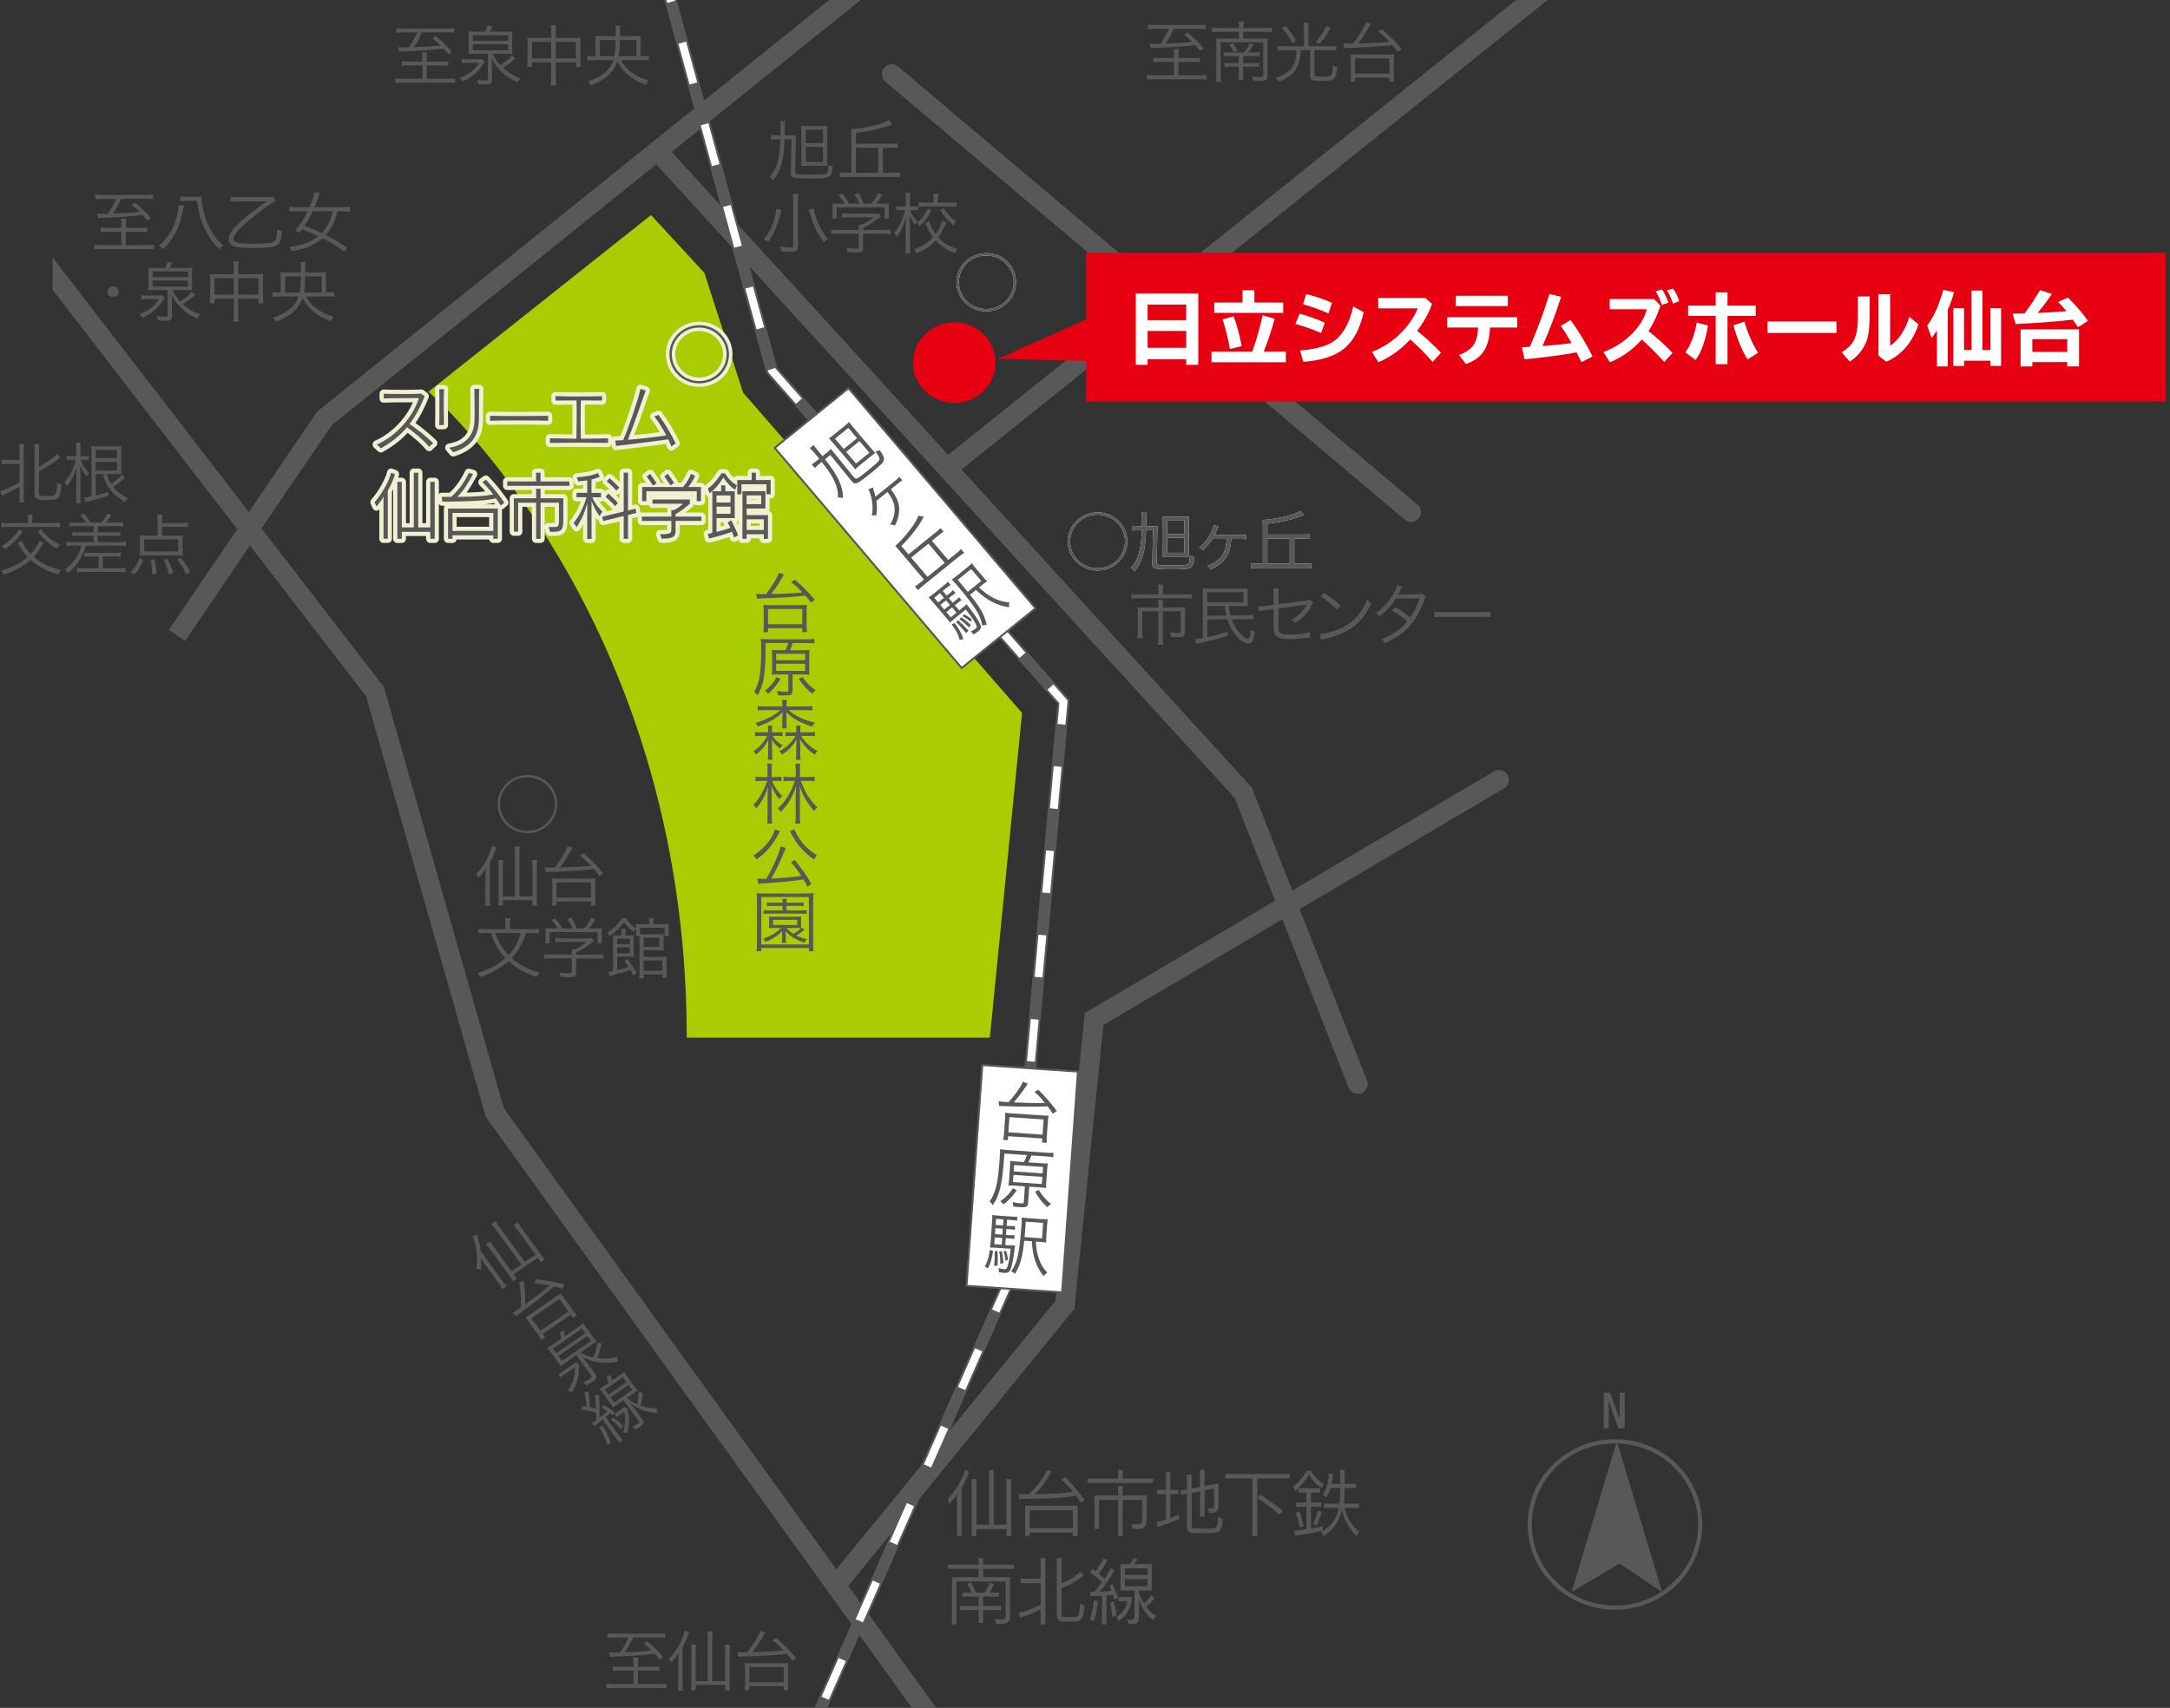 <?xml version="1.0" encoding="UTF-8"?>
<svg id="_レイヤー_2" data-name="レイヤー 2" xmlns="http://www.w3.org/2000/svg" width="507.72" height="399.65" xmlns:xlink="http://www.w3.org/1999/xlink" viewBox="0 0 507.72 399.65">
  <rect x="0" y="0" width="507.72" height="399.65" fill="#333333" stroke="none"/>
  <defs>
    <clipPath id="clippath">
      <polygon points="507.72 399.65 67.38 399.65 67.38 166.49 12.31 128.79 12.31 0 507.72 0 507.72 399.65" style="fill: none; stroke-width: 0px;"/>
    </clipPath>
  </defs>
  <g id="_レイヤー_1-2" data-name="レイヤー 1">
    <g>
      <g style="clip-path: url(#clippath);">
        <path d="M160.67,242.81h70.93l7.53-75.98-65.26-74.94-9.07-28.04-12.48-13.53-52.07,41.35s60.43,51.63,60.43,151.15" style="fill: #aacc03; stroke-width: 0px;"/>
        <polyline points="4.21 53.53 87.72 161.81 115.77 260.34 222.34 408.16" style="fill: none; stroke: #595757; stroke-width: 4.62px;"/>
        <polyline points="-.16 209.86 75.88 97.94 217.36 -15.81" style="fill: none; stroke: #595757; stroke-width: 4.62px;"/>
        <rect x="12.31" width="412.28" height="399.65" style="fill: none; stroke-width: 0px;"/>
        <polyline points="153.79 35.29 290.89 185.52 317.69 253.66" style="fill: none; stroke: #595757; stroke-linecap: round; stroke-width: 4.62px;"/>
        <polyline points="350.73 182.49 255.99 238.46 249.14 305.37 195.54 371.06" style="fill: none; stroke: #595757; stroke-linecap: round; stroke-width: 4.62px;"/>
        <line x1="208.63" y1="17.34" x2="330.16" y2="119.83" style="fill: none; stroke: #595757; stroke-linecap: round; stroke-width: 4.62px;"/>
        <line x1="371.3" y1="-10.33" x2="221.72" y2="109.49" style="fill: none; stroke: #595757; stroke-linecap: round; stroke-width: 4.62px;"/>
        <polyline points="154.41 -9.12 180.59 86.68 248.83 164.24 236.68 298.37 188.06 408.77" style="fill: none; stroke: #595757; stroke-width: 2.77px;"/>
        <polyline points="154.41 -9.12 180.59 86.68 248.83 164.24 236.68 298.37 188.06 408.77" style="fill: none; stroke: #fff; stroke-dasharray: 0 0 9.9 9.9; stroke-width: 1.85px;"/>
        <rect x="12.31" width="412.28" height="399.65" style="fill: none; stroke-width: 0px;"/>
        <rect x="254.12" y="59.17" width="252.6" height="34.8" style="fill: #e60012; stroke-width: 0px;"/>
        <path d="M23.98,46.51c-.65,0-1.17.04-1.67.09v-1.08c.45.06.94.09,1.67.09h10.18c.75,0,1.21-.03,1.69-.09v1.08c-.46-.06-.95-.09-1.65-.09h-5.86c-.52,1.18-1.26,2.49-1.94,3.46,2.5-.08,4.42-.2,6.25-.42-.66-.67-1.02-.98-1.83-1.64l.73-.53c1.59,1.28,2.7,2.37,3.77,3.68l-.8.64c-.55-.7-.78-.96-1.16-1.4-2.42.32-5.36.54-8.48.64-.97.03-1.55.06-1.95.11l-.19-1.07c.35.05.51.05,1.21.05.45,0,.72,0,1.31-.01.76-1.1,1.44-2.33,1.94-3.49h-3.22ZM28.4,52.59c0-.46-.03-.92-.09-1.38h1.22c-.07.46-.1.86-.1,1.38v.74h3.35c.69,0,1.21-.03,1.66-.08v1.05c-.49-.04-.97-.07-1.62-.07h-3.39v3.13h4.93c.73,0,1.21-.03,1.7-.09v1.1c-.52-.06-.97-.09-1.69-.09h-10.63c-.67,0-1.18.04-1.67.09v-1.1c.48.06.94.09,1.69.09h4.64v-3.13h-3.2c-.65,0-1.14.03-1.64.07v-1.07c.46.06.91.09,1.64.09h3.2v-.74" style="fill: #595757; stroke-width: 0px;"/>
        <path d="M43.03,48.12c-.05.16-.08.33-.19,1.01-.72,3.94-2.24,6.9-4.71,9.19-.29-.34-.64-.62-.98-.81,1.46-1.2,2.51-2.56,3.33-4.36.69-1.46,1.26-3.68,1.26-4.8,0-.11,0-.23-.02-.4l1.31.17ZM45.42,46.05c.83,0,1.34-.02,1.74-.06-.01.13-.01.16-.01.25,0,.73.16,1.8.44,3.04.78,3.38,2.42,6.28,4.64,8.19-.49.34-.51.37-.94.82-2.81-2.68-4.66-6.69-5.2-11.28h-2.31c-.71,0-1.2.04-1.6.1v-1.15c.38.06.86.09,1.62.09h1.62" style="fill: #595757; stroke-width: 0px;"/>
        <path d="M55.71,47.13c-.81,0-1.27.03-1.77.09v-1.18c.46.06.97.09,1.78.09h6.79c.69,0,1.1-.02,1.4-.08l.6.93c-1.15.61-3.48,2.28-5.77,4.18-1.89,1.57-2.74,2.36-3.4,3.22-.5.64-.67,1.03-.67,1.49s.3.76.98.94c.53.14,1.77.22,3.77.22,1.81,0,2.85-.06,3.87-.22.87-.14,1.18-.43,1.38-1.34.11-.51.14-.9.17-1.81.4.24.76.36,1.13.43-.22,2.19-.51,2.92-1.3,3.36-.75.4-2.38.59-5.2.59-2.66,0-4.07-.13-4.79-.45-.78-.34-1.16-.87-1.16-1.59,0-1.01.68-2.14,2.16-3.59,1.35-1.31,5.11-4.27,6.74-5.29h-6.73" style="fill: #595757; stroke-width: 0px;"/>
        <path d="M77.85,49.44c-.49,2.2-1.23,3.65-2.56,5.1-1.15-.56-2.42-1.07-4.04-1.68.67-.96,1.35-2.19,1.93-3.43h4.67ZM81.25,57.98c-1.83-1.24-3.15-2.02-5.01-2.96,1.41-1.62,2.13-3.06,2.7-5.57h1.29c.66,0,1.17.03,1.63.09v-1.17c-.48.08-1,.11-1.65.11h-6.61c.19-.47.48-1.18.63-1.67.21-.57.39-1.02.51-1.37.04-.08.04-.1.11-.26l-1.26-.24c-.13.84-.51,2.02-1.15,3.53h-3.08c-.64,0-1.2-.03-1.65-.11v1.17c.47-.06.95-.09,1.65-.09h2.65c-.7,1.5-1.86,3.28-2.97,4.55.42.17.67.29,1.04.5.28-.38.38-.5.62-.82,1.98.75,2.45.94,3.8,1.58-1.65,1.33-3.69,2.11-6.77,2.56.28.36.38.51.57.99,3.47-.68,5.33-1.47,7.19-3.05,1.83.94,3.29,1.86,5.01,3.12l.74-.88" style="fill: #595757; stroke-width: 0px;"/>
        <path d="M26.46,66.99c-.73,0-1.32.56-1.32,1.27s.59,1.27,1.3,1.27,1.31-.57,1.31-1.27-.59-1.27-1.29-1.27" style="fill: #595757; stroke-width: 0px;"/>
        <path d="M35.71,65.65h8.26v1.41h-8.26v-1.41ZM36.28,62.7c-.67,0-1.22-.03-1.61-.07.05.42.06.85.06,1.55v2.32c0,.74-.02,1.04-.05,1.41.43-.04.64-.04,1.56-.04h3v5.82c0,.4-.08.46-.65.46-.5,0-1.21-.06-1.88-.17.16.36.24.65.27.99.94.08,1.29.1,1.78.1,1.12,0,1.45-.26,1.45-1.21v-3.06c0-.48-.02-.88-.06-1.8,1.18,2.46,3.37,4.46,6.06,5.54.17-.34.43-.7.65-.93-1.38-.45-2.8-1.29-4.09-2.42.95-.59,2.08-1.46,2.95-2.27l-.92-.63c-.42.67-1.34,1.46-2.66,2.26-.68-.73-1.27-1.58-1.83-2.68h3.09c.49,0,.97.02,1.57.04-.03-.32-.04-.68-.04-1.43v-2.45c0-.67.01-1.01.06-1.4-.38.05-.94.07-1.62.07h-3.67c.19-.37.4-.79.62-1.27l-1.13-.19c-.06.35-.3.98-.54,1.46h-2.37ZM35.71,63.52h8.26v1.32h-8.26v-1.32ZM33.1,70.05c.36-.05.76-.06,1.3-.06h2.83c-.95,1.57-2.59,2.83-4.6,3.53.32.34.54.63.65.85,2.08-.9,3.73-2.28,4.82-4.01.23-.34.27-.42.46-.66l-.63-.6c-.27.05-.57.06-1.18.06h-2.35c-.64,0-.98-.02-1.3-.08v.98" style="fill: #595757; stroke-width: 0px;"/>
        <path d="M54.7,64.16h-4.42c-.51,0-.79-.01-1.19-.06.06.4.08.75.08,1.23v4.23c0,.49-.04.93-.1,1.38h1.15v-1.05h4.48v3.62c0,.83-.03,1.24-.11,1.76h1.27c-.08-.5-.12-.88-.12-1.76v-3.62h4.74v1.05h1.14c-.06-.46-.09-.87-.09-1.38v-4.23c0-.5.02-.83.08-1.23-.37.05-.67.06-1.2.06h-4.67v-1.37c0-.67.03-1.1.12-1.59h-1.27c.08.48.11.86.11,1.62v1.34ZM50.21,65.09h4.48v3.87h-4.48v-3.87ZM60.48,68.96h-4.74v-3.87h4.74v3.87Z" style="fill: #595757; stroke-width: 0px;"/>
        <path d="M66.7,68.45v-3.77h3.7c-.05,1.91-.11,2.86-.27,3.77h-3.44ZM76.43,69.36c.77,0,1.26.03,1.76.09v-1.1c-.48.06-.98.09-1.75.09h-.17v-3.61c0-.5.02-.8.06-1.15-.43.06-.89.08-1.75.08h-3.17c.01-.8.01-1.32.01-1.55.02-.34.05-.64.09-.91h-1.2c.09.61.09.7.09,2.47h-3.02c-.72,0-1.22-.02-1.77-.08.05.36.06.68.06,1.16v3.6h-.21c-.73,0-1.26-.03-1.72-.09v1.1c.48-.06.99-.09,1.72-.09h4.42c-.77,2.28-2.85,4.02-6.01,4.97.3.29.46.53.68.96,3.36-1.23,5.5-3.18,6.25-5.67,1.1,2.45,3.51,4.48,6.65,5.57.22-.47.36-.73.63-1.06-2.97-.82-5.34-2.58-6.44-4.76h4.75ZM71.12,68.45c.16-.89.27-2.14.3-3.77h3.85v3.77h-4.15" style="fill: #595757; stroke-width: 0px;"/>
        <path d="M94.4,7.58c-.65,0-1.18.04-1.67.09v-1.08c.45.06.94.09,1.67.09h10.18c.75,0,1.2-.03,1.68-.09v1.08c-.46-.06-.95-.09-1.65-.09h-5.86c-.52,1.18-1.25,2.49-1.94,3.46,2.5-.08,4.42-.2,6.25-.42-.67-.67-1.02-.98-1.83-1.64l.73-.53c1.59,1.28,2.7,2.37,3.77,3.68l-.8.63c-.55-.7-.77-.96-1.16-1.4-2.42.32-5.36.53-8.48.64-.97.03-1.55.06-1.95.11l-.19-1.07c.35.05.51.05,1.21.05.45,0,.72,0,1.31-.01.76-1.1,1.44-2.33,1.94-3.49h-3.21ZM98.82,13.67c0-.47-.03-.92-.09-1.38h1.22c-.06.46-.1.86-.1,1.38v.74h3.36c.69,0,1.21-.03,1.66-.08v1.05c-.49-.04-.97-.08-1.62-.08h-3.39v3.13h4.93c.73,0,1.21-.03,1.7-.09v1.1c-.52-.06-.97-.09-1.69-.09h-10.63c-.67,0-1.18.03-1.67.09v-1.1c.47.06.94.09,1.69.09h4.64v-3.13h-3.19c-.65,0-1.15.03-1.64.08v-1.07c.46.06.9.09,1.64.09h3.19v-.74" style="fill: #595757; stroke-width: 0px;"/>
        <path d="M110.62,8.23h8.25v1.32h-8.25v-1.32ZM111.19,7.41c-.67,0-1.22-.03-1.61-.07.04.42.06.85.06,1.55v2.32c0,.74-.02,1.04-.05,1.41.43-.05.64-.05,1.56-.05h3v5.82c0,.4-.08.46-.65.46-.49,0-1.21-.06-1.88-.17.16.36.24.65.27.99.94.08,1.28.09,1.78.09,1.13,0,1.44-.26,1.44-1.21v-3.06c0-.48-.02-.88-.06-1.8,1.18,2.46,3.37,4.46,6.06,5.55.17-.34.43-.7.65-.94-1.38-.45-2.8-1.29-4.08-2.42.95-.59,2.08-1.46,2.94-2.26l-.92-.64c-.41.67-1.33,1.46-2.66,2.26-.68-.73-1.27-1.58-1.83-2.68h3.09c.49,0,.97.02,1.58.05-.03-.32-.05-.68-.05-1.42v-2.46c0-.67.02-1.01.06-1.39-.38.04-.94.07-1.62.07h-3.67c.19-.37.39-.79.62-1.27l-1.13-.18c-.06.34-.3.98-.54,1.45h-2.37ZM110.62,10.36h8.25v1.41h-8.25v-1.41ZM108.01,14.75c.36-.05.76-.06,1.3-.06h2.83c-.95,1.57-2.59,2.83-4.6,3.53.32.34.54.63.65.85,2.08-.9,3.73-2.28,4.82-4.01.22-.34.27-.42.46-.66l-.64-.6c-.27.04-.57.06-1.18.06h-2.35c-.64,0-.98-.02-1.3-.08v.98" style="fill: #595757; stroke-width: 0px;"/>
        <path d="M134.75,13.66h-4.74v-3.86h4.74v3.86ZM128.97,8.87h-4.42c-.51,0-.8-.02-1.2-.06.06.4.08.75.08,1.22v4.24c0,.49-.03.93-.09,1.38h1.14v-1.06h4.49v3.62c0,.84-.03,1.24-.11,1.77h1.27c-.08-.49-.11-.89-.11-1.77v-3.62h4.73v1.06h1.15c-.06-.47-.1-.87-.1-1.38v-4.24c0-.49.02-.82.08-1.22-.36.05-.66.06-1.19.06h-4.67v-1.37c0-.67.03-1.1.11-1.59h-1.27c.08.48.11.86.11,1.62v1.33ZM124.48,9.8h4.49v3.86h-4.49v-3.86Z" style="fill: #595757; stroke-width: 0px;"/>
        <path d="M140.34,13.15v-3.77h3.7c-.05,1.91-.11,2.86-.27,3.77h-3.43ZM150.06,14.07c.76,0,1.26.03,1.76.09v-1.1c-.47.06-.98.09-1.75.09h-.18v-3.61c0-.5.02-.8.07-1.15-.43.06-.9.08-1.75.08h-3.16c.02-.81.02-1.32.02-1.55.01-.34.04-.64.09-.92h-1.21c.1.61.1.7.1,2.47h-3.02c-.72,0-1.22-.02-1.76-.08.05.36.06.69.06,1.17v3.6h-.2c-.73,0-1.26-.03-1.72-.09v1.1c.48-.06.99-.09,1.72-.09h4.42c-.76,2.28-2.85,4.02-6.02,4.96.31.29.46.53.68.96,3.36-1.23,5.5-3.18,6.25-5.68,1.1,2.45,3.51,4.48,6.65,5.57.22-.47.37-.73.63-1.06-2.97-.82-5.34-2.57-6.44-4.76h4.75ZM144.76,13.15c.16-.89.27-2.14.3-3.77h3.85v3.77h-4.15" style="fill: #595757; stroke-width: 0px;"/>
        <path d="M163.49,76.64c1.59,0,3.07.52,4.23,1.48,1.46,1.21,2.29,2.91,2.29,4.73,0,3.51-2.85,6.32-6.42,6.32s-6.41-2.81-6.41-6.27,2.88-6.25,6.31-6.25M163.72,76.1c-1.75,0-3.34.56-4.6,1.6-1.59,1.32-2.5,3.18-2.5,5.15,0,3.82,3.1,6.86,6.98,6.86s6.96-3.04,6.96-6.81-3.12-6.79-6.85-6.79" style="fill: #fff; stroke-width: 0px;"/>
        <path d="M163.49,76.64c1.59,0,3.07.52,4.23,1.48,1.46,1.21,2.29,2.91,2.29,4.73,0,3.51-2.85,6.32-6.42,6.32s-6.41-2.81-6.41-6.27,2.88-6.25,6.31-6.25ZM163.72,76.1c-1.75,0-3.34.56-4.6,1.6-1.59,1.32-2.5,3.18-2.5,5.15,0,3.82,3.1,6.86,6.98,6.86s6.96-3.04,6.96-6.81-3.12-6.79-6.85-6.79Z" style="fill: none; stroke: #f0f0d2; stroke-linejoin: round; stroke-width: 1.65px;"/>
        <path d="M256.69,120.44c1.59,0,3.07.52,4.23,1.48,1.47,1.21,2.3,2.92,2.3,4.73,0,3.51-2.85,6.32-6.43,6.32s-6.41-2.81-6.41-6.27,2.88-6.26,6.31-6.26M256.91,119.9c-1.75,0-3.33.56-4.59,1.6-1.59,1.32-2.5,3.18-2.5,5.15,0,3.82,3.1,6.86,6.98,6.86s6.96-3.05,6.96-6.81-3.12-6.8-6.86-6.8" style="fill: #fff; stroke-width: 0px;"/>
        <path d="M273.08,121.82h4.05v3.13h-4.05v-3.13ZM268.17,123.14l.02-.59v-.59s.01-1.41.01-1.41c.01-.31.03-.44.1-.73h-1.19c.08.43.11,1.06.11,2.03,0,.18,0,.29-.01.72l-.02.55h-.69c-.78,0-1.08-.01-1.52-.09v1.12c.39-.08.77-.09,1.54-.09h.63l-.04.9c-.13,3.79-.91,6.26-2.48,7.87.31.22.6.49.83.84,1.78-2.06,2.56-4.84,2.69-9.61h1.62l-.16,7.63v.25c0,1.17.46,1.29,4.82,1.29,2.8,0,3.68-.09,4.15-.43.5-.35.69-.87.83-2.4-.35-.08-.73-.26-.99-.42-.08,1.44-.19,1.86-.52,2.06-.38.23-1.11.28-3.99.28-2.14,0-2.81-.05-3.1-.23-.13-.09-.17-.25-.17-.55l.14-7.18c.01-.73.03-.92.06-1.3-.35.06-.81.07-1.79.07h-.86ZM276.66,130.24c.59,0,1.19.01,1.51.04-.04-.43-.05-.85-.05-1.72v-5.92c0-.91.02-1.33.05-1.77-.35.05-.78.06-1.55.06h-3.06c-.73,0-1.15-.01-1.51-.06.03.44.04.9.04,1.61v6.27c0,.6-.02,1.15-.04,1.52.38-.03.98-.04,1.49-.04h3.12ZM273.08,125.82h4.05v3.54h-4.05v-3.54Z" style="fill: #fff; stroke-width: 0px;"/>
        <path d="M288.07,126.11c-.07,1.41-.35,2.78-.79,3.66-.65,1.4-2.28,2.8-4.06,3.48-.19-.4-.35-.59-.7-.87,1.72-.57,3.14-1.7,3.81-3.08.38-.72.6-1.77.71-3.18h-3.37c-.61.98-1.3,1.79-2.23,2.59-.32-.31-.47-.43-.84-.63,1.45-1.03,3.04-3.45,3.39-5.2l1.12.29c-.09.16-.1.19-.14.3l-.11.25c-.46,1.07-.57,1.3-.73,1.51h.36s5.73-.01,5.73-.01c.6,0,.94-.03,1.29-.1v1.06c-.38-.06-.54-.06-1.32-.06h-2.1Z" style="fill: #fff; stroke-width: 0px;"/>
        <path d="M301.76,131.89h-5.23v-5.83h5.23v5.83ZM302.83,131.89v-5.84h2.07c.64,0,1,.02,1.43.08v-1.12c-.42.06-.77.08-1.43.08h-8.36v-2.54c3.19-.36,5.91-.98,8.12-1.86l.24-.09.16-.06-.83-.96c-1.3.91-5.75,1.97-8.81,2.09.03.36.05.81.05,1.45v8.78h-1.08c-.69,0-1.13-.03-1.61-.09v1.15c.51-.06.95-.09,1.61-.09h10.81c.65,0,1.15.03,1.61.09v-1.15c-.48.06-.92.09-1.61.09h-2.37Z" style="fill: #fff; stroke-width: 0px;"/>
        <path d="M230.66,59.78c1.59,0,3.07.51,4.23,1.48,1.46,1.21,2.29,2.92,2.29,4.73,0,3.51-2.85,6.32-6.42,6.32s-6.41-2.81-6.41-6.27,2.88-6.25,6.31-6.25M230.88,59.24c-1.75,0-3.34.56-4.6,1.6-1.59,1.32-2.5,3.18-2.5,5.15,0,3.82,3.1,6.86,6.98,6.86s6.96-3.04,6.96-6.81-3.11-6.8-6.85-6.8" style="fill: #fff; stroke-width: 0px;"/>
        <path d="M163.49,76.64c1.59,0,3.07.52,4.23,1.48,1.46,1.21,2.29,2.91,2.29,4.73,0,3.51-2.85,6.32-6.42,6.32s-6.41-2.81-6.41-6.27,2.88-6.25,6.31-6.25M163.72,76.1c-1.75,0-3.34.56-4.6,1.6-1.59,1.32-2.5,3.18-2.5,5.15,0,3.82,3.1,6.86,6.98,6.86s6.96-3.04,6.96-6.81-3.12-6.79-6.85-6.79" style="fill: #595757; stroke-width: 0px;"/>
        <path d="M256.69,120.44c1.59,0,3.07.52,4.23,1.48,1.47,1.21,2.3,2.92,2.3,4.73,0,3.51-2.85,6.32-6.43,6.32s-6.41-2.81-6.41-6.27,2.88-6.26,6.31-6.26M256.91,119.9c-1.75,0-3.33.56-4.59,1.6-1.59,1.32-2.5,3.18-2.5,5.15,0,3.82,3.1,6.86,6.98,6.86s6.96-3.05,6.96-6.81-3.12-6.8-6.86-6.8" style="fill: #595757; stroke-width: 0px;"/>
        <g>
          <path d="M273.08,121.82h4.05v3.13h-4.05v-3.13ZM268.17,123.14l.02-.59v-.59s.01-1.41.01-1.41c.01-.31.03-.44.1-.73h-1.19c.08.43.11,1.06.11,2.03,0,.18,0,.29-.01.72l-.02.55h-.69c-.78,0-1.08-.01-1.52-.09v1.12c.39-.08.77-.09,1.54-.09h.63l-.04.9c-.13,3.79-.91,6.26-2.48,7.87.31.22.6.49.83.84,1.78-2.06,2.56-4.84,2.69-9.61h1.62l-.16,7.63v.25c0,1.17.46,1.29,4.82,1.29,2.8,0,3.68-.09,4.15-.43.5-.35.69-.87.83-2.4-.35-.08-.73-.26-.99-.42-.08,1.44-.19,1.86-.52,2.06-.38.23-1.11.28-3.99.28-2.14,0-2.81-.05-3.1-.23-.13-.09-.17-.25-.17-.55l.14-7.18c.01-.73.03-.92.06-1.3-.35.06-.81.07-1.79.07h-.86ZM276.66,130.24c.59,0,1.19.01,1.51.04-.04-.43-.05-.85-.05-1.72v-5.92c0-.91.02-1.33.05-1.77-.35.05-.78.06-1.55.06h-3.06c-.73,0-1.15-.01-1.51-.06.03.44.04.9.04,1.61v6.27c0,.6-.02,1.15-.04,1.52.38-.03.98-.04,1.49-.04h3.12ZM273.08,125.82h4.05v3.54h-4.05v-3.54Z" style="fill: #595757; stroke-width: 0px;"/>
          <path d="M288.07,126.11c-.07,1.41-.35,2.78-.79,3.66-.65,1.4-2.28,2.8-4.06,3.48-.19-.4-.35-.59-.7-.87,1.72-.57,3.14-1.7,3.81-3.08.38-.72.6-1.77.71-3.18h-3.37c-.61.98-1.3,1.79-2.23,2.59-.32-.31-.47-.43-.84-.63,1.45-1.03,3.04-3.45,3.39-5.2l1.12.29c-.09.16-.1.19-.14.3l-.11.25c-.46,1.07-.57,1.3-.73,1.51h.36s5.73-.01,5.73-.01c.6,0,.94-.03,1.29-.1v1.06c-.38-.06-.54-.06-1.32-.06h-2.1" style="fill: #595757; stroke-width: 0px;"/>
          <path d="M301.76,131.89h-5.23v-5.83h5.23v5.83ZM302.83,131.89v-5.84h2.07c.64,0,1,.02,1.43.08v-1.12c-.42.06-.77.08-1.43.08h-8.36v-2.54c3.19-.36,5.91-.98,8.12-1.86l.24-.09.16-.06-.83-.96c-1.3.91-5.75,1.97-8.81,2.09.03.36.05.81.05,1.45v8.78h-1.08c-.69,0-1.13-.03-1.61-.09v1.15c.51-.06.95-.09,1.61-.09h10.81c.65,0,1.15.03,1.61.09v-1.15c-.48.06-.92.09-1.61.09h-2.37" style="fill: #595757; stroke-width: 0px;"/>
          <path d="M271.04,139.09h-4.55c-.73,0-1.26-.04-1.78-.11v1.12c.46-.07.99-.1,1.77-.1h10.62c.92,0,1.38.03,1.8.1v-1.12c-.48.07-1.04.11-1.81.11h-5v-.95c0-.53.04-.93.12-1.32h-1.27c.06.33.11.83.11,1.32v.95ZM271.04,142.15h-3.37c-.65,0-1.07-.01-1.53-.06.04.4.06.78.06,1.27v4.34c0,.7-.04,1.18-.1,1.68h1.26c-.06-.45-.1-.96-.1-1.68v-4.67h3.77v6.17c0,.61-.03,1.1-.11,1.69h1.26c-.08-.53-.11-1.05-.11-1.69v-6.17h4.17v4.67c0,.34-.13.43-.64.43s-1.1-.04-1.87-.15c.15.31.24.7.27,1.04.75.04.97.06,1.67.06,1.29,0,1.61-.25,1.61-1.27v-4.47c0-.51.01-.87.06-1.26-.46.05-.88.06-1.51.06h-3.77v-.5c0-.56.04-.96.08-1.24h-1.19c.06.39.08.74.08,1.22v.52" style="fill: #595757; stroke-width: 0px;"/>
          <path d="M286.55,141.82c.09.78.19,1.43.36,2.2l-4.43.05v-2.25h4.07ZM290.39,141.82c.63,0,1.09.02,1.57.05-.03-.28-.05-.57-.05-1.15v-1.84c0-.7,0-.93.05-1.24-.5.06-.96.08-1.66.08h-7.07c-.86,0-1.35-.02-1.86-.08.05.58.06.97.06,1.75v9.93c-.81.16-1.51.25-1.83.25l.27,1.11c.14-.04.17-.06.24-.08l.3-.06c.1-.03.15-.03.33-.08,2.8-.57,4.22-.94,6.51-1.69l-.04-.96c-1.54.53-3.13.95-4.75,1.31v-4.13l4.67-.06c.42,1.31.92,2.27,1.7,3.32,1.05,1.44,2.32,2.36,3.2,2.36s1.26-.7,1.6-2.76c-.4-.17-.57-.28-.95-.59-.14,1.55-.38,2.23-.74,2.23-.34,0-1.05-.47-1.66-1.1-.94-.96-1.67-2.15-2.1-3.48l3.38-.03c1.04,0,1.07,0,1.67.05v-1.07c-.39.08-.81.11-1.68.11l-3.63.05c-.21-.79-.29-1.34-.37-2.19h2.82ZM282.47,138.59h8.44v2.36h-8.44v-2.36Z" style="fill: #595757; stroke-width: 0px;"/>
          <path d="M297.97,139.1c0-.8,0-.91-.06-1.43h1.29c-.06.43-.08.75-.08,1.43v2.27l6.46-.84c.59-.06.62-.08.91-.22l.78.64-.13.18c-.04.08-.08.16-.13.25-.92,1.9-1.93,3.03-3.91,4.41-.35-.39-.51-.53-.95-.74,1.66-.93,2.88-2.17,3.61-3.6-.16.05-.35.08-.59.11-1.35.19-2.69.37-4.02.54l-2.02.28v3.67c0,1.44.06,1.77.4,2.04.33.28.98.39,2.3.39,1.69,0,3.38-.21,4.63-.54l.08,1.25c-.4.02-.52.03-.95.08-1.7.22-2.65.28-3.77.28-1.82,0-2.73-.2-3.24-.73-.48-.49-.59-.98-.59-2.56v-3.74l-1.92.26-.68.09c-.34.05-.51.08-.88.17l-.14-1.16h.26c.28,0,.78-.05,1.35-.11l2.02-.26v-2.41" style="fill: #595757; stroke-width: 0px;"/>
          <path d="M309.01,139.6c1.18.65,2.83,2.01,3.79,3.05l.82-.96c-1.02-.99-2.24-1.92-3.83-2.92l-.78.84ZM309.12,149.69c.4-.13.52-.16.95-.25,5.34-1.08,8.67-3.63,10.78-8.24-.41-.28-.62-.47-.97-.92-1.21,3.17-3.4,5.54-6.31,6.84-1.32.62-3.7,1.24-4.8,1.26l.35,1.31" style="fill: #595757; stroke-width: 0px;"/>
          <path d="M326.9,136.92c-.08.45-.37,1.1-.88,2-1,1.8-2.49,3.44-4.12,4.55.4.22.57.36.92.74,1.43-1.08,2.8-2.58,3.79-4.13l5.56-.08c-.48,1.49-1.38,3.34-2.21,4.51-1.16-.95-2.27-1.73-3.51-2.41l-.73.79c1.05.56,2.59,1.64,3.56,2.51-1.22,1.6-3.69,3.29-6.04,4.14.35.32.53.53.77.96,4.82-2.17,7.14-4.69,9.17-9.87.26-.68.3-.78.46-1.03l-.72-.69c-.22.11-.35.12-.92.15l-4.32.05h-.21c-.16,0-.22.02-.38.03.16-.25.34-.55.49-.85l.3-.63c.09-.15.13-.21.26-.4l-1.26-.35" style="fill: #595757; stroke-width: 0px;"/>
          <path d="M335.6,144.41c.48-.05.81-.06,1.98-.06h9.22c1.07,0,1.43.02,1.94.06v-1.26c-.5.06-.75.08-1.92.08h-9.24c-1.08,0-1.51-.02-1.98-.09v1.27" style="fill: #595757; stroke-width: 0px;"/>
        </g>
        <path d="M230.66,59.78c1.59,0,3.07.51,4.23,1.48,1.46,1.21,2.29,2.92,2.29,4.73,0,3.51-2.85,6.32-6.42,6.32s-6.41-2.81-6.41-6.27,2.88-6.25,6.31-6.25M230.88,59.24c-1.75,0-3.34.56-4.6,1.6-1.59,1.32-2.5,3.18-2.5,5.15,0,3.82,3.1,6.86,6.98,6.86s6.96-3.04,6.96-6.81-3.11-6.8-6.85-6.8" style="fill: #595757; stroke-width: 0px;"/>
        <g>
          <path d="M186.78,45.39c-.06.42-.09.89-.09,1.59v10.67c0,.99-.37,1.28-1.69,1.28-.67,0-1.3-.04-2.2-.12-.04-.45-.12-.74-.28-1.15,1.02.19,1.7.27,2.35.27.58,0,.72-.08.72-.39v-10.58c0-.67-.04-1.12-.1-1.57h1.28ZM190.35,48.77c.09.78.4,1.78,1,3.28.62,1.47,1.33,2.66,2.35,3.87-.38.26-.68.5-.91.78-1.65-2.16-2.38-3.66-3.47-7.31l-.06-.17-.05-.13,1.13-.32ZM182.83,49.14c-.11.39-.14.46-.46,1.71-.65,2.45-1.42,4.1-2.68,5.8-.27-.25-.64-.48-.97-.64,1.27-1.65,1.89-2.85,2.48-4.91.25-.85.43-1.71.46-2.25l1.18.28" style="fill: #595757; stroke-width: 0px;"/>
          <path d="M201.96,54.68h4.71c.7,0,1.24.04,1.68.09v-1.07c-.46.06-.96.09-1.67.09h-4.72v-.47c1.53-.75,2.23-1.2,3.62-2.3.1-.08.17-.15.27-.22.1-.08.14-.12.29-.23l-.61-.62c-.27.05-.59.06-1.18.06h-5.74c-.58,0-1.1-.03-1.54-.08v1.01c.43-.05.97-.08,1.51-.08h5.82c-.62.55-1.88,1.3-2.85,1.76h-.67c.03.32.04.6.04.91v.26h-4.79c-.68,0-1.19-.03-1.65-.09v1.07c.48-.06.97-.09,1.67-.09h4.77v3.12c0,.31-.09.36-.83.36-.58,0-1.24-.05-2.09-.15.14.3.22.55.33.99.59.04,1.29.08,1.8.08,1.53,0,1.81-.19,1.81-1.14v-3.26ZM196.55,47.68c-.91-.03-1.51-.05-1.81-.08.05.45.06.73.06,1.29v1.15c0,.39-.04.73-.08,1.08h1.05v-2.61h11.22v2.61h1.05c-.05-.36-.09-.73-.09-1.08v-1.15c0-.56.02-.84.07-1.29-.56.05-.91.06-1.83.06h-1.24c.49-.56.9-1.1,1.52-2.08l-1.01-.42c-.38.86-.9,1.68-1.64,2.5h-1.75c-.31-.84-.67-1.6-1.21-2.5l-.99.26c.49.72.86,1.41,1.16,2.23h-2.32c-.6-.99-.92-1.46-1.62-2.29l-.95.29c.67.73,1.18,1.39,1.49,2.02h-1.11" style="fill: #595757; stroke-width: 0px;"/>
          <path d="M218.44,47.42h-1.86c-.7,0-1.23-.04-1.65-.09v1.07c.42-.07,1.01-.09,1.65-.09h5.57c.6,0,1.17.02,1.63.08v-1.04c-.43.04-1,.08-1.63.08h-2.7v-.86c0-.51.03-.89.09-1.21h-1.19c.06.33.1.7.1,1.23v.84ZM221.45,52.09l-1-.43c-.27,1.04-.83,2.17-1.54,3.13-.68-.94-1.2-1.98-1.5-3.04l-.97.46c.11.2.21.38.3.59.65,1.35,1.1,2.13,1.56,2.74-1.21,1.34-2.62,2.23-4.47,2.85.26.26.44.51.62.87,1.83-.71,3.27-1.69,4.45-2.99,1.25,1.35,2.62,2.26,4.53,2.96.15-.36.34-.67.58-.94-1.94-.63-3.42-1.52-4.51-2.73.52-.7.91-1.34,1.4-2.37l.54-1.08ZM213.72,49.14c.38,0,.7.01,1.02.05v-.94c-.29.05-.56.06-1.02.06h-.81v-1.58c0-.79.02-1.21.08-1.6h-1.14c.06.37.07.72.07,1.62v1.57h-1.04c-.51,0-.86-.01-1.17-.06v.96c.3-.05.69-.06,1.17-.06h.9c-.51,2.05-1.59,4.3-2.56,5.34.25.26.45.54.63.92.95-1.24,1.74-2.95,2.15-4.7-.07,1.31-.08,1.75-.08,2.43v4.38c0,.83-.03,1.33-.09,1.8h1.18c-.06-.45-.1-.93-.1-1.8v-4.59c0-.6,0-.82-.06-2.53.35.89.76,1.62,1.25,2.22.16-.31.33-.56.56-.82-.73-.7-1.4-1.73-1.72-2.64h.78ZM219.96,49.14c.86,1.46,1.79,2.51,3.13,3.57.21-.37.37-.57.63-.85-1.27-.93-2.18-1.91-2.93-3.15l-.82.43ZM217.04,48.77c-.69,1.54-1.42,2.5-2.57,3.43.32.24.49.43.7.72,1.1-.97,1.91-2.08,2.77-3.75l-.89-.4" style="fill: #595757; stroke-width: 0px;"/>
          <path d="M188.51,34.37h4.05v3.54h-4.05v-3.54ZM183.6,31.68l.02-.59v-.59s0-1.41,0-1.41c.02-.31.04-.44.1-.72h-1.19c.08.43.11,1.05.11,2.03,0,.18,0,.29-.01.72l-.02.55h-.69c-.78,0-1.08-.01-1.52-.09v1.12c.4-.08.77-.1,1.54-.1h.64l-.05.9c-.13,3.79-.91,6.25-2.48,7.87.32.22.61.49.83.84,1.78-2.06,2.56-4.84,2.69-9.61h1.62l-.16,7.63v.25c0,1.16.47,1.29,4.82,1.29,2.8,0,3.67-.09,4.15-.43.49-.35.69-.87.83-2.4-.35-.08-.73-.25-.99-.42-.08,1.44-.19,1.86-.52,2.06-.38.23-1.11.28-3.99.28-2.14,0-2.82-.05-3.1-.23-.13-.09-.18-.25-.18-.54l.14-7.18c.02-.73.03-.92.06-1.3-.35.06-.81.07-1.8.07h-.86ZM192.09,38.77c.59,0,1.19.01,1.51.05-.03-.43-.05-.85-.05-1.72v-5.92c0-.91.02-1.33.05-1.76-.35.05-.78.07-1.54.07h-3.07c-.73,0-1.14-.02-1.51-.07.03.44.05.9.05,1.61v6.27c0,.6-.02,1.15-.05,1.52.38-.03.98-.05,1.5-.05h3.12ZM188.51,30.36h4.05v3.14h-4.05v-3.14Z" style="fill: #595757; stroke-width: 0px;"/>
          <path d="M206.55,40.43v-5.84h2.07c.63,0,1.01.02,1.43.08v-1.12c-.42.06-.77.08-1.43.08h-8.36v-2.54c3.2-.36,5.91-.98,8.12-1.87l.24-.09.16-.06-.83-.96c-1.3.91-5.75,1.97-8.81,2.09.04.36.05.81.05,1.45v8.78h-1.08c-.69,0-1.13-.03-1.61-.09v1.15c.51-.06.95-.09,1.61-.09h10.81c.65,0,1.15.03,1.61.09v-1.15c-.47.06-.92.09-1.61.09h-2.37ZM205.48,40.43h-5.23v-5.84h5.23v5.84Z" style="fill: #595757; stroke-width: 0px;"/>
        </g>
        <path d="M123.31,181.88c1.59,0,3.07.51,4.23,1.48,1.46,1.21,2.29,2.92,2.29,4.74,0,3.51-2.85,6.32-6.42,6.32s-6.41-2.81-6.41-6.27,2.88-6.26,6.31-6.26M123.53,181.34c-1.75,0-3.34.56-4.6,1.6-1.59,1.32-2.5,3.18-2.5,5.15,0,3.82,3.09,6.86,6.98,6.86s6.96-3.04,6.96-6.81-3.11-6.8-6.85-6.8" style="fill: #595757; stroke-width: 0px;"/>
        <g>
          <path d="M120.5,209.79h-2.83v-7.12c0-.54.03-.96.1-1.41h-1.21c.06.45.09.9.09,1.41v7.93c0,.52-.03.89-.09,1.32h1.11v-1.27h6.9v1.27h1.13c-.06-.42-.09-.81-.09-1.34v-7.9c0-.53.03-.96.09-1.43h-1.23c.06.48.09.91.09,1.41v7.12h-3.03v-10.1c0-.59.03-1.07.11-1.59h-1.26c.08.53.11,1.01.11,1.59v10.1ZM114.6,201.84c.42-.75.92-1.83,1.27-2.71l.25-.66.08-.16-1.1-.38c-.43,2.15-2.06,5.08-3.75,6.66.28.3.46.53.64.86.63-.69,1.14-1.38,1.65-2.29-.04.86-.06,1.24-.06,1.91v5.05c0,.84-.03,1.28-.11,1.86h1.24c-.08-.54-.11-1.1-.11-1.81v-8.32" style="fill: #595757; stroke-width: 0px;"/>
          <path d="M129.41,203.01h-.36s-.37.01-.37.01c-.46,0-.85-.03-1.24-.07l.23,1.13c.46-.04.5-.04.74-.04,4.6-.14,7.55-.33,10.57-.66.45.52.67.79,1.31,1.62l.89-.67c-1.66-1.93-2.99-3.26-4.64-4.67l-.87.54c1.11.87,1.57,1.3,2.61,2.4-2.46.23-3.55.28-7.28.39,1.07-1.4,1.78-2.5,2.78-4.27l.11-.2.06-.13-1.16-.4c-.27,1.01-1.68,3.35-3.01,5.01h-.36ZM130.23,211.92v-.95h8.02v.95h1.11c-.06-.46-.1-.92-.1-1.44v-3.7c0-.52.01-.84.08-1.25-.37.05-.68.06-1.26.06h-7.68c-.57,0-.91-.02-1.26-.06.05.4.08.79.08,1.25v3.7c0,.48-.03.93-.09,1.44h1.09ZM130.23,206.5h8.02v3.56h-8.02v-3.56Z" style="fill: #595757; stroke-width: 0px;"/>
          <path d="M124.3,218.33c.86,0,1.34.03,1.78.09v-1.1c-.49.08-1.03.11-1.81.11h-4.96v-1.23c0-.51.03-.93.12-1.31h-1.27c.08.42.11.8.11,1.33v1.21h-4.57c-.74,0-1.29-.03-1.78-.11v1.1c.48-.06.97-.09,1.76-.09h1.18c.7,2.28,1.8,4.16,3.41,5.88-1.87,1.64-3.99,2.74-6.61,3.44.27.26.49.59.67.96,2.5-.75,4.83-2.05,6.66-3.71,1.8,1.68,3.98,2.91,6.6,3.73.16-.39.43-.79.7-1.03-2.46-.6-4.79-1.81-6.57-3.41,1.62-1.72,2.61-3.46,3.31-5.86h1.27ZM121.87,218.33c-.54,1.97-1.53,3.76-2.88,5.18-1.46-1.51-2.46-3.22-3.04-5.18h5.91" style="fill: #595757; stroke-width: 0px;"/>
          <path d="M130.5,217.27c-.32-.62-.82-1.28-1.49-2.02l.95-.29c.7.84,1.02,1.3,1.62,2.3h2.32c-.3-.83-.67-1.52-1.16-2.23l.99-.27c.54.9.91,1.66,1.21,2.5h1.75c.73-.83,1.26-1.65,1.64-2.5l1,.42c-.62.98-1.04,1.52-1.53,2.08h1.24c.92,0,1.27-.02,1.83-.07-.05.45-.07.73-.07,1.29v1.15c0,.35.04.73.08,1.09h-1.05v-2.61h-11.22v2.61h-1.05c.05-.36.08-.7.08-1.09v-1.15c0-.56-.02-.84-.07-1.29.3.03.91.05,1.81.08h1.11ZM134.8,227.53c0,.94-.29,1.13-1.81,1.13-.51,0-1.21-.03-1.8-.08-.11-.45-.19-.7-.33-.99.85.11,1.51.15,2.1.15.73,0,.83-.05.83-.36v-3.12h-4.77c-.7,0-1.19.03-1.67.09v-1.07c.46.06.97.09,1.66.09h4.78v-.27c0-.31-.02-.59-.05-.91h.67c.97-.45,2.23-1.21,2.85-1.75h-5.82c-.54,0-1.08.03-1.51.08v-1.01c.45.05.96.08,1.54.08h5.74c.59,0,.91-.02,1.18-.06l.6.62c-.14.11-.19.16-.29.24-.1.06-.17.14-.27.22-1.39,1.1-2.1,1.55-3.62,2.3v.48h4.72c.72,0,1.22-.03,1.67-.09v1.07c-.44-.06-.98-.09-1.68-.09h-4.71v3.26" style="fill: #595757; stroke-width: 0px;"/>
          <path d="M149,227.75c-.57-1.04-1.48-2.42-2.16-3.34l-.78.4c.38.52.41.55.7,1.03.1.13.17.26.26.41-.78.28-1.51.5-2.63.77v-3.17h2.7c.55,0,.92.02,1.21.06-.03-.4-.05-.77-.05-1.39v-2.39c0-.55.02-.92.05-1.31-.29.05-.68.06-1.32.06h-.65v-.59c0-.42.02-.66.08-.93h-1.04c.06.32.07.55.07.93v.59h-.86c-.54,0-.89-.01-1.19-.05.04.38.05.65.05,1.44v6.95c-.66.14-.77.17-1.12.2l.3.99c.3-.09.32-.09.46-.14,1.88-.51,3.69-1.03,4.39-1.3.27.45.35.6.67,1.29l.86-.53ZM147.36,220.92h-2.97v-1.27h2.97v1.27ZM144.39,221.67h2.97v1.41h-2.97v-1.41ZM151.91,216.25h-1.67c-.68,0-1.08-.01-1.48-.05.04.27.05.53.05.95v.99c0,.34-.01.64-.05.9h.86c.01.37.01.56.01,1.05v7.31c0,.73-.01,1.09-.08,1.51h1.05v-.9h4.38v.86h1.03c-.05-.34-.06-.82-.06-1.51v-2.2c0-.54.01-.9.05-1.3-.37.05-.73.06-1.35.06h-4.05v-1.56h3.34c.62,0,1.05,0,1.38.06-.04-.28-.06-.57-.06-1.15v-1.52c0-.52.02-.79.06-1.2-.27.05-.71.07-1.43.07h-2.91c-.52,0-.89-.02-1.22-.05v-1.47h5.75v1.97h1c-.03-.22-.05-.53-.05-.95v-.91c0-.39.01-.73.05-1.03-.52.05-1.11.08-1.78.08h-1.83v-.37c0-.5.01-.77.1-1.08h-1.18c.06.37.1.68.1,1.08v.37ZM150.6,219.42h3.69v2.13h-3.69v-2.13ZM150.59,224.77h4.39v2.41h-4.39v-2.41ZM145.5,214.84c-.53,1.05-1.99,2.52-3.39,3.38.23.24.38.49.54.89,1.41-1.05,2.53-2.17,3.37-3.35.49.74,1.22,1.52,2.19,2.31.08-.21.31-.51.59-.79-.99-.69-1.92-1.66-2.35-2.43h-.96" style="fill: #595757; stroke-width: 0px;"/>
        </g>
        <polygon points="242.29 142.34 225.01 156.31 181.26 104.8 198.53 90.83 242.29 142.34" style="fill: #fff; stroke-width: 0px;"/>
        <polygon points="242.29 142.34 225.01 156.31 181.26 104.8 198.53 90.83 242.29 142.34" style="fill: none; stroke: #595757; stroke-width: .46px;"/>
        <path d="M192.43,106.74l-.37-.47-.37-.46-.91-1.07c-.19-.26-.26-.36-.4-.62l-.92.74c.34.29.78.75,1.41,1.5.13.14.2.23.47.57l.34.43-.53.42c-.6.49-.84.67-1.24.88l.74.86c.25-.3.54-.56,1.12-1.03l.49-.4.55.72c2.38,3,3.39,5.38,3.24,7.61.39-.03.79,0,1.19.13.02-2.7-1.2-5.33-4.21-9.07l1.25-1.01,4.87,5.98.16.19c.76.9,1.2.71,4.55-2.01,2.16-1.75,2.77-2.36,2.91-2.92.15-.58-.04-1.1-.94-2.36-.32.16-.72.26-1.03.29.88,1.16,1.07,1.55.94,1.92-.14.42-.67.91-2.89,2.7-1.65,1.34-2.2,1.72-2.54,1.75-.16,0-.3-.09-.49-.31l-4.59-5.62c-.47-.57-.58-.72-.81-1.04-.23.27-.57.56-1.33,1.18l-.66.54ZM203.61,106.91c.45-.37.93-.73,1.19-.91-.31-.31-.59-.63-1.17-1.3l-3.86-4.55c-.6-.7-.86-1.04-1.12-1.39-.24.25-.56.53-1.15,1.01l-2.36,1.91c-.57.45-.89.7-1.2.89.31.32.62.66,1.09,1.21l4.1,4.83c.39.47.74.9.96,1.2.27-.26.73-.65,1.12-.97l2.4-1.94ZM195.36,102.66l3.12-2.53,2.05,2.41-3.12,2.53-2.05-2.41ZM197.97,105.74l3.12-2.52,2.32,2.72-3.12,2.52-2.32-2.72" style="fill: #595757; stroke-width: 0px;"/>
        <path d="M208.43,114.46c.88,1.11,1.55,2.36,1.78,3.32.41,1.46.07,3.58-.82,5.2-.45-.18-.68-.24-1.12-.24.95-1.51,1.28-3.26.9-4.74-.17-.79-.68-1.75-1.53-2.89l-2.59,2.1c.17,1.11.16,2.17-.02,3.39-.42-.05-.63-.04-1.06.03.45-1.68.08-4.54-.78-6.12l1.04-.45q.04.22.16.58c.34,1.08.41,1.36.43,1.62l.27-.24,4.31-3.49c.52-.43.78-.64,1.03-.95l.69.82c-.38.24-.61.4-1.14.84l-1.53,1.24" style="fill: #595757; stroke-width: 0px;"/>
        <path d="M221.04,131.71l-4.03,3.26-3.82-4.5,4.03-3.25,3.82,4.48ZM221.86,131.04l-3.82-4.5,1.59-1.28c.49-.4.78-.62,1.15-.83l-.73-.86c-.28.31-.54.53-1.05.95l-6.44,5.21-1.66-1.96c2.23-2.27,3.92-4.44,5.04-6.5l.12-.22.08-.15-1.27-.23c-.41,1.52-3.14,5.1-5.41,7.1.26.26.57.59.98,1.09l5.74,6.76-.83.67c-.53.42-.89.69-1.3.93l.75.88c.35-.37.67-.67,1.18-1.07l8.32-6.74c.5-.4.9-.69,1.3-.92l-.75-.89c-.33.35-.65.65-1.18,1.07l-1.83,1.48" style="fill: #595757; stroke-width: 0px;"/>
        <path d="M223.41,141.62l.47-.37c.46-.38.75-.59,1.11-.8l-.6-.7c-.24.27-.51.51-1.01.92l-.47.37-.91-1.07.46-.38c.47-.37.77-.6,1.12-.8l-.6-.71c-.25.29-.52.53-1.01.92l-.47.37-.93-1.1.64-.52c.5-.4.81-.63,1.2-.87l-.63-.74c-.33.34-.64.61-1.2,1.07l-1.92,1.55c-.68.56-1.01.79-1.4,1.03.33.32.58.58,1.22,1.35l2.78,3.28c.57.67.81.97,1,1.26.33-.3.61-.55,1.1-.95l2.61-2.11c.96,1.24,1.64,2.18,2.04,2.87.61,1.03.66,1.28.28,1.58-.27.22-.65.45-1.21.74.28.16.53.35.7.56l.09.09c.47-.32.7-.49.93-.68.68-.55.83-.95.57-1.61-.33-.84-1.48-2.59-2.85-4.3-.22-.29-.29-.37-.38-.5-.2.23-.48.47-1.1.97l-.61.49-1.03-1.22ZM222.76,142.15l1.03,1.21-1.33,1.08-1.04-1.22,1.34-1.08ZM222.26,141.56l-1.33,1.08-.91-1.08,1.33-1.08.91,1.07ZM220.86,139.9l-1.34,1.08-.93-1.1,1.33-1.08.94,1.1ZM229.76,136.91c.58-.46.95-.74,1.21-.9-.28-.26-.55-.55-1.15-1.25l-1.38-1.62c-.63-.74-.86-1.04-1.06-1.34-.29.31-.6.59-1.27,1.13l-2.03,1.64c-.66.54-1,.79-1.4,1.03.28.26.6.6,1.18,1.29,4.35,5.12,5.61,7.15,5.96,9.49.41-.12.69-.16,1.05-.14-.43-2.11-1.5-4.09-3.91-7.06l1.4-1.13c2.47,2.38,4.98,3.7,7.76,4.05-.04-.37-.05-.83.02-1.17-2.34-.07-4.77-1.26-7.07-3.46l.69-.56ZM226.43,138.5c-.95-1.15-1.56-1.89-1.84-2.22l-.51-.6,3.14-2.53,2.37,2.79-3.16,2.56ZM222.67,146.13c1.09,1.48,1.56,2.37,1.87,3.61l.86-.19c-.34-1.17-.89-2.19-2.04-3.78l-.69.35ZM223.7,145.59c.65.63,1.21,1.21,1.83,1.93.1.12.27.33.51.63l.54-.58c-.94-1.06-1.28-1.4-2.44-2.46l-.44.48ZM224.51,144.93c.72.48,1.32,1,2.23,1.9l.4-.6c-.72-.69-1.5-1.3-2.25-1.79l-.38.49ZM225.22,144.19c.69.38,1.08.64,1.87,1.3l.3-.57c-.76-.59-1.15-.84-1.84-1.2l-.32.47" style="fill: #595757; stroke-width: 0px;"/>
        <polygon points="248.51 302.42 226.13 300.89 229.83 249.22 252.21 250.75 248.51 302.42" style="fill: #fff; stroke-width: 0px;"/>
        <polygon points="248.51 302.42 226.13 300.89 229.83 249.22 252.21 250.75 248.51 302.42" style="fill: none; stroke: #595757; stroke-width: .46px;"/>
        <path d="M235.61,257.88h-.37s-.36-.04-.36-.04c-.46-.03-.85-.09-1.23-.16l.14,1.14c.46-.01.51,0,.75,0,4.6.18,7.56.19,10.59.07.41.54.61.84,1.19,1.7l.94-.6c-1.52-2.03-2.75-3.45-4.3-4.97l-.91.48c1.05.94,1.47,1.41,2.43,2.58-2.47.06-3.56.03-7.29-.12,1.16-1.32,1.95-2.37,3.08-4.06l.13-.19.07-.12-1.13-.48c-.34.99-1.92,3.22-3.35,4.79l-.36-.03ZM235.8,266.81l.07-.94,8,.54-.06.94,1.1.08c-.03-.47-.03-.92.01-1.45l.26-3.69c.04-.51.08-.84.17-1.24-.37.02-.69.02-1.26-.02l-7.66-.52c-.57-.05-.9-.08-1.25-.15.02.41.02.8-.01,1.25l-.26,3.69c-.04.48-.1.93-.2,1.44l1.09.07ZM236.18,261.41l8,.55-.25,3.55-8-.55.25-3.55" style="fill: #595757; stroke-width: 0px;"/>
        <path d="M237.29,272.61l6.76.46-.11,1.5-6.76-.46.11-1.5ZM238.01,271.82c-.7-.05-1.22-.1-1.66-.18.01.49,0,.89-.05,1.58l-.18,2.6c-.05.65-.1,1.13-.18,1.59.52-.01,1.05.01,1.67.05l2.19.15-.26,3.69c-.02.29-.13.33-.69.29-.68-.05-1.21-.13-1.95-.3.13.45.15.57.18,1.02.49.08.84.12,1.3.15,1.78.12,2.09-.03,2.16-.99l.27-3.79,2.27.16c.69.04,1.22.09,1.69.18-.03-.42-.02-.84.03-1.52l.19-2.76c.05-.65.1-1.08.18-1.49-.38.02-.89,0-1.7-.06l-2.87-.19c.29-.54.5-1.02.74-1.63l3.36.24c.87.05,1.32.1,1.73.19l.07-1.05c-.38.04-.86.04-1.77-.03l-8.84-.6c-.84-.06-1.31-.11-1.91-.21.03.56,0,1.01-.1,2.46-.4,5.56-.92,7.77-2.34,9.77.29.23.57.56.74.87,1.59-2.28,2.2-4.81,2.64-10.96l.08-1.11,5.28.36c-.18.55-.45,1.15-.73,1.63l-1.54-.11ZM237.13,274.93l6.76.46-.12,1.67-6.76-.46.12-1.67ZM242.16,278.84c.9,1.55,1.76,2.63,2.88,3.64.28-.29.6-.57.88-.72-1.14-.89-2.19-2.09-2.87-3.31l-.89.39ZM237,278.04c-.79,1.28-1.77,2.28-2.97,3.05.32.21.54.44.74.74,1.06-.74,2.18-1.92,3.12-3.31l-.9-.47" style="fill: #595757; stroke-width: 0px;"/>
        <path d="M234.53,288.91l-1.72-.12.09-1.39,1.73.12-.1,1.39ZM235.32,289.73l.6.04c.61.04.97.08,1.38.17l.07-.91c-.37.04-.74.03-1.39-.01l-.61-.04.1-1.39.6.04c.6.04.99.08,1.38.18l.06-.92c-.38.04-.75.04-1.39-.01l-.6-.04.1-1.42.84.06c.65.04,1.03.08,1.49.18l.07-.96c-.48.03-.9.02-1.63-.04l-2.49-.17c-.89-.06-1.29-.1-1.74-.19.02.45,0,.81-.06,1.8l-.3,4.24c-.06.87-.1,1.25-.16,1.59.45,0,.83.01,1.46.05l3.38.23c-.17,1.54-.35,2.68-.55,3.45-.29,1.16-.43,1.37-.92,1.34-.35-.03-.79-.12-1.4-.29.09.3.13.62.11.88v.12c.56.08.84.12,1.15.14.88.06,1.27-.13,1.55-.78.36-.83.76-2.87.98-5.03.04-.36.05-.46.08-.61-.31.02-.69,0-1.49-.04l-.79-.05.11-1.58ZM234.48,289.67l-.11,1.58-1.73-.12.11-1.57,1.73.12ZM234.69,286.76l-1.73-.12.1-1.42,1.73.12-.1,1.42ZM243.25,290.6c.74.05,1.22.1,1.52.16-.03-.38,0-.76.05-1.68l.15-2.1c.07-.96.11-1.33.18-1.68-.43.04-.84.02-1.72-.04l-2.63-.19c-.85-.06-1.29-.1-1.74-.19.02.38,0,.84-.06,1.72-.47,6.64-.99,8.95-2.4,10.88.38.2.62.35.87.6,1.18-1.81,1.8-3.97,2.16-7.74l1.81.12c.11,3.38.99,6.03,2.75,8.15.23-.3.56-.63.84-.83-1.63-1.62-2.56-4.13-2.67-7.26l.89.06ZM239.72,289.5c.12-1.47.2-2.41.24-2.85l.05-.77,4.06.27-.26,3.62-4.09-.28ZM231.6,292.49c-.26,1.8-.55,2.76-1.2,3.87l.75.44c.59-1.08.91-2.18,1.2-4.1l-.75-.21ZM232.73,292.79c.03.89.02,1.7-.05,2.63,0,.15-.03.42-.07.8l.8-.06c.07-1.4.07-1.88-.03-3.42l-.66.05ZM233.78,292.86c.18.84.25,1.62.27,2.88l.71-.16c-.04-.98-.16-1.96-.36-2.81l-.63.1ZM234.81,292.81c.23.73.33,1.19.43,2.19l.62-.21c-.14-.94-.23-1.38-.49-2.11l-.57.13" style="fill: #595757; stroke-width: 0px;"/>
        <path d="M178.87,139.02l-.36.02h-.37c-.46,0-.86-.03-1.24-.08l.22,1.13c.46-.05.51-.05.75-.05,4.59-.14,7.55-.33,10.57-.65.45.51.67.79,1.3,1.62l.89-.67c-1.65-1.92-2.99-3.26-4.64-4.67l-.88.55c1.11.87,1.58,1.3,2.61,2.41-2.46.23-3.55.28-7.28.39,1.06-1.4,1.78-2.5,2.78-4.27l.11-.2.06-.13-1.16-.4c-.27,1.01-1.69,3.35-3.01,5.01h-.36ZM179.7,147.93v-.94h8.02v.94h1.11c-.07-.46-.1-.91-.1-1.44v-3.71c0-.52.01-.84.08-1.24-.36.04-.68.06-1.26.06h-7.68c-.57,0-.91-.02-1.26-.06.05.4.08.79.08,1.24v3.71c0,.48-.03.93-.09,1.44h1.1ZM179.7,142.52h8.01v3.55h-8.01v-3.55Z" style="fill: #595757; stroke-width: 0px;"/>
        <path d="M181.6,152.99h6.77v1.5h-6.77v-1.5ZM182.26,152.15c-.7,0-1.22-.02-1.67-.06.04.49.06.88.06,1.58v2.61c0,.65-.02,1.13-.06,1.6.52-.04,1.05-.06,1.67-.06h2.19v3.69c0,.3-.11.35-.67.35-.69,0-1.22-.05-1.97-.17.15.43.18.56.25,1,.49.05.84.06,1.3.06,1.78,0,2.08-.17,2.08-1.13v-3.8h2.27c.7,0,1.22.02,1.7.06-.06-.42-.08-.84-.08-1.52v-2.76c0-.66.02-1.09.08-1.51-.38.04-.89.06-1.7.06h-2.88c.26-.56.43-1.06.62-1.68h3.37c.88,0,1.32.02,1.73.08v-1.06c-.38.06-.86.1-1.76.1h-8.86c-.84,0-1.32-.02-1.92-.08.07.56.08,1.01.08,2.46,0,5.57-.37,7.81-1.64,9.9.3.22.61.53.8.82,1.43-2.37,1.86-4.95,1.86-11.11v-1.12h5.29c-.14.56-.36,1.18-.62,1.68h-1.54ZM181.6,155.32h6.77v1.67h-6.77v-1.67ZM186.9,158.87c1.01,1.49,1.94,2.5,3.13,3.43.26-.31.56-.6.83-.78-1.21-.8-2.34-1.94-3.1-3.1l-.86.45ZM181.7,158.42c-.7,1.34-1.61,2.39-2.75,3.24.33.19.57.4.79.68,1-.8,2.04-2.06,2.88-3.5l-.92-.42" style="fill: #595757; stroke-width: 0px;"/>
        <path d="M184.02,165.3v-.31c0-.56.03-.86.09-1.21h-1.16c.06.35.1.7.1,1.22v.3h-4.12c-.7,0-1.19-.03-1.64-.09v1.04c.44-.06.95-.09,1.64-.09h3.63c-1.26,1.21-3.15,2.2-5.79,3.02.3.32.4.46.54.82,2.68-.93,4.52-2,5.8-3.35-.04.43-.06.8-.06,1.03v1.41c0,.63-.02,1.01-.08,1.34h1.12c-.06-.31-.07-.65-.07-1.34v-1.42c0-.2-.04-.64-.07-1.02,1.51,1.48,3.45,2.56,6.12,3.39.14-.36.3-.59.57-.93-2.53-.59-4.71-1.64-6.13-2.94h3.91c.7,0,1.16.03,1.64.09v-1.04c-.45.06-.92.09-1.64.09h-4.42ZM186.13,172.2c-.94,1.57-2.01,2.58-3.8,3.62.35.31.48.45.67.73,1.65-1.1,2.62-2.12,3.37-3.55-.03.31-.05.79-.07,1.45v1.88c0,.64-.03,1.1-.09,1.48h1.13c-.07-.34-.1-.76-.1-1.46v-1.89c-.01-.63-.04-1.13-.06-1.47.99,1.58,1.87,2.51,3.45,3.63.14-.29.41-.65.65-.87-1.59-.86-2.89-2.03-3.85-3.54h1.88c.67,0,1.02.02,1.37.08v-1c-.35.06-.67.08-1.38.08h-2.05v-.56c0-.47.01-.73.06-1.01h-1.06c.04.3.06.57.06,1.03v.55h-1.14c-.8,0-1.04-.02-1.38-.06v.96c.33-.05.59-.06,1.35-.06h1ZM179.52,172.2c-.8,1.52-1.77,2.58-3.25,3.6.22.17.45.42.67.74,1.32-1.05,2.14-2.05,2.85-3.46-.05.44-.07.96-.07,1.46v1.81c0,.64-.03,1.04-.09,1.45h1.11c-.07-.39-.1-.84-.1-1.46v-1.86c0-.54-.01-1.01-.06-1.5.55.94.92,1.37,1.87,2.15.27-.35.32-.42.65-.74-1.14-.68-1.72-1.22-2.31-2.19h.94c.62,0,.97.02,1.35.06v-.96c-.4.04-.72.06-1.37.06h-1.09v-.56c0-.45.01-.73.07-1.01h-1.05c.04.3.06.57.06,1.03v.55h-1.65c-.68,0-1-.02-1.4-.08v1c.41-.06.75-.08,1.38-.08h1.47" style="fill: #595757; stroke-width: 0px;"/>
        <path d="M181.3,182.72c.55,0,1.05.03,1.53.08v-1.04c-.45.05-.92.08-1.54.08h-.73v-1.8c0-.56.02-.92.08-1.35h-1.16c.06.38.1.79.1,1.41v1.74h-1.19c-.72,0-1.21-.03-1.61-.09v1.07c.43-.06.92-.09,1.59-.09h1.12c-.68,2.14-1.92,4.31-3.23,5.6.32.28.52.51.71.8,1.24-1.42,2.12-3.02,2.75-5.06-.08.82-.13,1.87-.13,2.64v4.2c0,.64-.05,1.41-.11,1.8h1.18c-.06-.45-.1-.93-.1-1.8v-4.5c0-.76-.03-1.83-.06-2.53.51,1.27,1.05,2.2,1.81,3.14.17-.25.45-.54.7-.74-.97-.93-2.07-2.57-2.35-3.55h.65ZM187.17,181.84v-1.59c0-.64.03-1.1.1-1.55h-1.18c.06.43.1,1.11.1,1.55v1.59h-1.34c-.6,0-1.1-.03-1.54-.08v1.04c.46-.04.97-.08,1.54-.08h1.13c-.92,2.75-2.2,4.81-4.04,6.52.27.18.58.48.77.76,1.75-1.83,2.64-3.33,3.56-6.02-.03.51-.1,1.65-.1,1.94v5.18c0,.57-.03,1.08-.12,1.61h1.21c-.06-.45-.11-1.12-.11-1.61v-5.42c0-.63-.01-1.14-.08-1.8.75,2.27,1.83,4.12,3.4,5.87.24-.33.54-.64.81-.82-1.62-1.42-2.96-3.51-3.91-6.21h1.61c.7,0,1.16.03,1.62.09v-1.07c-.41.06-.9.09-1.63.09h-1.8" style="fill: #595757; stroke-width: 0px;"/>
        <path d="M188.92,207.48c-.38-.76-.59-1.12-.92-1.69-2.39.38-5.4.68-8.75.87-1.21.07-1.26.07-1.81.17l-.26-1.21c.35.01.77.03,1.08.03.33,0,.53,0,1.02-.02,1.27-2,2.99-5.85,3.37-7.57l1.22.36-.05.08c-.06.14-.09.23-.25.64-1.16,2.76-2.1,4.72-3.12,6.46,2.61-.12,4.75-.31,7.03-.64-.73-1.13-1.38-1.98-2.4-3.18l.87-.53c1.68,2.06,2.87,3.76,3.91,5.63l-.95.61ZM182.53,194.49c-.13.19-.21.32-.45.79-1.24,2.37-2.83,4.22-5.04,5.81-.21-.32-.48-.63-.76-.86,2.46-1.57,4.62-4.23,5.03-6.16l1.22.42ZM185.89,194.04c.21.76,1.01,2.1,1.83,3.14.87,1.07,2,2.06,3.46,3.01-.32.3-.56.61-.75.95-2.56-1.88-3.96-3.51-5.38-6.21-.14-.29-.16-.32-.23-.43l1.06-.45" style="fill: #595757; stroke-width: 0px;"/>
        <path d="M180.89,215.24h5.63v1.21h-5.63v-1.21ZM187.5,217.05l-.05.06c-.02-.21-.03-.45-.03-.79v-.98c0-.39.01-.59.05-.86-.34.03-.56.05-1.07.05h-5.41c-.51,0-.75-.02-1.07-.05.03.3.05.51.05.86v.98c0,.35-.02.56-.05.86.27-.02.54-.03,1.07-.03h1.77c-1.13,1.13-2.53,1.97-4.21,2.5.27.25.44.47.62.77,1.64-.71,2.8-1.47,3.83-2.54-.03.48-.03.68-.03.89v.76c0,.45-.02.73-.08,1.09h1.05c-.06-.31-.09-.59-.09-1.09v-.76c0-.23-.02-.56-.03-.89,1,1.18,2.39,2.03,4.39,2.73.16-.31.33-.56.57-.84-1.05-.25-1.67-.46-2.45-.85.54-.31.78-.48,1.91-1.38l-.74-.49ZM186.4,217.15c.52,0,.74,0,1,.03-.43.5-1.05.96-1.75,1.35-.73-.47-1.1-.78-1.66-1.38h2.4ZM183.11,211.98v1.06h-3.15c-.65,0-.94-.02-1.3-.08v.91c.43-.06.72-.08,1.29-.08h7.49c.57,0,.88.01,1.29.08v-.91c-.37.06-.64.08-1.29.08h-3.41v-1.06h2.7c.6,0,.92.02,1.3.08v-.9c-.38.06-.68.08-1.3.08h-2.7c0-.4.03-.7.08-.9h-1.07c.05.23.08.51.08.9h-2.35c-.65,0-.94-.02-1.32-.08v.9c.38-.06.71-.08,1.32-.08h2.35ZM190.36,222.58c-.06-.42-.1-.9-.1-1.85v-9.82c0-.83.03-1.34.1-1.91-.57.06-1.03.08-1.89.08h-9.59c-.84,0-1.32-.01-1.86-.08.06.62.09,1.15.09,1.91v9.79c0,.92-.03,1.43-.09,1.88h1.1v-.75h11.14v.75h1.1ZM178.12,209.91h11.14v11.1h-11.14v-11.1Z" style="fill: #595757; stroke-width: 0px;"/>
        <path d="M115.99,287.67c-.34-.47-.65-.84-1.03-1.23l1.03-.71c.24.47.5.87.85,1.35l5.98,8.24,2.48-1.71-4.22-5.81c-.29-.41-.58-.74-.91-1.1l1-.69c.23.42.46.79.77,1.22l4.68,6.44c.31.43.57.73.87,1.04l-.92.64-.75-1.04-5.63,3.89.75,1.04-.91.63c-.21-.39-.39-.7-.7-1.13l-4.7-6.47c-.31-.42-.6-.77-.92-1.1l.99-.69c.22.41.44.76.76,1.21l4.22,5.81,2.31-1.6-5.99-8.24ZM117.39,299.54c.42.58.78,1.02,1.16,1.42l-1.01.7c-.27-.51-.52-.9-1.01-1.58l-2.99-4.12c-.39-.54-.62-.87-1.08-1.59.12,1.02.12,1.88,0,2.8-.33-.17-.62-.26-1.02-.34.44-2.24.04-5.56-.88-7.55l1.11-.31.04.18.18.68c.24.92.47,2.09.57,2.93l4.93,6.78" style="fill: #595757; stroke-width: 0px;"/>
        <path d="M127.55,312.92l-.56-.77,6.54-4.52.56.77.91-.63c-.33-.35-.62-.69-.94-1.13l-2.2-3.03c-.3-.42-.48-.69-.67-1.06-.27.25-.52.44-.99.76l-6.27,4.34c-.47.32-.75.5-1.06.66.28.3.53.6.8.97l2.2,3.03c.28.39.53.77.78,1.22l.9-.62ZM121.6,306.12l-.29.22-.29.2c-.38.26-.72.46-1.06.64l.86.8c.35-.3.39-.33.58-.46,3.66-2.71,5.97-4.53,8.24-6.5.67.16,1.02.27,2.02.58l.33-1.04c-2.49-.64-4.37-.98-6.56-1.19l-.4.94c1.43.08,2.06.17,3.56.49-1.87,1.59-2.73,2.23-5.71,4.43.04-1.74-.03-3.04-.26-5.06l-.03-.23-.02-.14-1.19.33c.38.98.61,3.69.52,5.78l-.3.21ZM124.34,308.5l6.54-4.53,2.1,2.9-6.54,4.53-2.11-2.9" style="fill: #595757; stroke-width: 0px;"/>
        <path d="M129.41,315.57l6.73-4.66.78,1.07-6.73,4.66-.78-1.07ZM129.39,314.57c-.54.38-1.02.67-1.36.85.29.31.56.66.98,1.23l1.37,1.89c.44.61.61.86.8,1.18.33-.28.49-.39,1.24-.91l2.45-1.7,3.45,4.75c.24.33.22.42-.25.75-.4.27-1.02.63-1.63.91.34.21.58.4.8.66.81-.47,1.1-.65,1.51-.93.92-.63,1.03-1.03.47-1.8l-1.81-2.49c-.29-.39-.53-.71-1.12-1.44,2.42,1.34,5.39,1.73,8.23,1.1-.06-.38-.06-.81-.02-1.13-1.4.41-3.04.53-4.77.33.43-1.02.84-2.37,1.06-3.51h-1.12c.05.78-.23,1.95-.83,3.35-.99-.21-1.98-.57-3.08-1.15l2.52-1.74c.4-.28.8-.54,1.31-.85-.22-.25-.45-.53-.89-1.14l-1.45-2c-.4-.55-.59-.83-.77-1.18-.28.25-.72.59-1.28.98l-2.99,2.08c-.07-.41-.14-.87-.25-1.39l-1.03.49c.15.32.33.97.42,1.49l-1.93,1.34ZM130.68,317.3l6.73-4.66.84,1.15-6.74,4.66-.83-1.15ZM131.15,322.36c.27-.25.59-.48,1.03-.79l2.31-1.59c.15,1.82-.44,3.77-1.66,5.47.46.1.82.21,1.04.33,1.16-1.91,1.69-3.97,1.55-5.98-.02-.4-.02-.49-.02-.81l-.87-.13c-.2.19-.44.37-.93.71l-1.91,1.33c-.52.36-.82.54-1.11.67l.58.8" style="fill: #595757; stroke-width: 0px;"/>
        <path d="M138.92,332.7c-.25.17-.33.22-.54.34l.71.71c.15-.17.26-.26.48-.43.37-.29.73-.58,1.07-.86l.36-.28,2.98,4.12c.36.49.62.9.84,1.32l.91-.62c-.31-.32-.59-.66-.99-1.21l-3.04-4.19c.41-.34.62-.53,1.07-.94.21.16.3.23.63.5l.42-.74c-.93-.69-1.54-1.07-2.56-1.62l-.39.67c.55.28.72.37,1.24.72-.67.59-.88.77-1.87,1.55.06-1.04.06-2.17,0-3.47-.03-.43-.05-.87-.06-1.29,0-.21-.02-.4,0-.6l-1.05.13c.16.43.27,1.53.33,3.14-.47-.14-.95-.23-1.43-.33,0-.91-.08-1.96-.22-2.97-.06-.37-.08-.55-.08-.72l-1.04.22c.25.45.47,1.9.51,3.31-.35-.05-.48-.07-1.05-.15l-.02.9c1.03.1,2.08.29,3.35.62,0,.51,0,.7,0,1.02-.01.27-.03.53-.03.81l-.53.37ZM141.54,324.21c-.6.41-.91.6-1.27.8.29.31.55.64.91,1.14l1.48,2.04c.36.49.6.86.81,1.21.31-.27.65-.53,1.19-.9l1.22-.84,3.58,4.92c.15.2.11.33-.23.56-.36.25-.75.46-1.33.74.27.16.52.35.83.66.28-.16.7-.43.98-.63.96-.66,1.11-1.07.61-1.77l-1.16-1.6c-.36-.5-.96-1.23-1.84-2.26,1.79,1.45,4.09,2.28,6.47,2.36-.05-.42-.04-.81.04-1.1-1.31.05-2.55-.16-3.99-.66.24-.83.43-1.88.57-2.97l-.97-.13c-.04,1-.18,1.92-.4,2.79-.99-.44-1.68-.87-2.38-1.46l1.3-.91c.54-.37.89-.59,1.26-.79-.28-.3-.5-.59-.9-1.13l-1.48-2.03c-.41-.56-.6-.86-.81-1.23-.31.28-.59.49-1.19.9l-1.65,1.14c-.1-.6-.15-.85-.26-1.32l-1.02.45c.16.33.26.66.45,1.44l-.82.57ZM141.56,325.17l4.18-2.9.84,1.15-4.19,2.9-.83-1.15ZM142.87,326.98l4.19-2.9.86,1.19-4.19,2.9-.87-1.19ZM140.19,333.97c.98,1.59,1.54,2.81,1.84,3.98l.93-.13c-.42-1.38-.66-1.9-1.96-4.2l-.81.36ZM142.99,332.27c.68.5,1.62,1.37,2.3,2.14l.48-.7c-.67-.71-1.45-1.41-2.29-2.06l-.49.62ZM146,329.28c-.13.15-.29.28-.62.51l-.68.47c-.41.29-.64.42-.94.56l.58.79c.23-.23.46-.41.84-.67l.84-.59c.42,1.73.34,3.04-.28,4.84.34.01.7.08.97.21.52-1.79.58-3.06.23-4.87-.06-.23-.12-.46-.16-.67-.05-.2-.05-.25-.08-.42l-.69-.15" style="fill: #595757; stroke-width: 0px;"/>
        <g>
          <path d="M273.48,6.75c-.49,1.17-1.18,2.4-1.94,3.5-.59.01-.86.01-1.3.01-.7,0-.86,0-1.21-.05l.19,1.07c.4-.05.99-.07,1.96-.11,3.12-.11,6.06-.33,8.47-.64.38.43.61.7,1.16,1.4l.79-.64c-1.06-1.3-2.18-2.39-3.77-3.67l-.73.53c.81.66,1.16.98,1.83,1.64-1.83.22-3.75.34-6.25.42.69-.98,1.42-2.29,1.94-3.47h5.85c.7,0,1.19.04,1.65.1v-1.08c-.48.06-.94.09-1.69.09h-10.18c-.73,0-1.22-.03-1.67-.09v1.08c.49-.06,1.01-.1,1.67-.1h3.22ZM274.69,13.58h-3.19c-.73,0-1.18-.03-1.64-.09v1.07c.49-.04.99-.07,1.64-.07h3.19v3.13h-4.64c-.75,0-1.21-.03-1.69-.09v1.1c.5-.06,1-.1,1.67-.1h10.64c.72,0,1.16.03,1.68.1v-1.1c-.49.06-.97.09-1.7.09h-4.93v-3.13h3.39c.65,0,1.13.03,1.62.07v-1.06c-.44.05-.97.08-1.65.08h-3.35v-.74c0-.52.03-.92.1-1.38h-1.22c.06.46.09.91.09,1.38v.74" style="fill: #595757; stroke-width: 0px;"/>
          <path d="M287.76,12.28c-.69,0-1.04-.02-1.44-.08v.99c.4-.06.77-.07,1.38-.07h2.15v1.65h-1.89c-.7,0-1.05,0-1.46-.08v.98c.41-.06.85-.07,1.45-.07h1.91v1.37c0,.8-.02,1.19-.08,1.73h1.13c-.06-.49-.08-.91-.08-1.75v-1.35h2.35c.6,0,1,.02,1.4.07v-.98c-.4.07-.74.08-1.4.08h-2.35v-1.65h2.48c.62,0,.99.01,1.4.07v-.99c-.36.06-.71.08-1.4.08h-1.21c.4-.51.82-1.17,1.2-1.85l-.95-.28c-.26.67-.74,1.49-1.26,2.13h-3.32ZM285.16,6.54c-.66,0-1.1-.03-1.62-.11v1.1c.45-.06.96-.1,1.62-.1h4.75v1.6h-3.93c-.65,0-1.02-.01-1.45-.06.05.42.07.79.07,1.33v7.22c0,.81-.04,1.23-.1,1.64h1.19c-.06-.39-.08-.68-.08-1.6v-7.66h9.94v7.73c0,.32-.16.4-.75.4-.64,0-1.2-.04-1.91-.17.16.33.26.68.27,1.01.6.06,1.11.08,1.67.08,1.37,0,1.73-.26,1.73-1.24v-7.43c0-.54.02-.88.06-1.3-.4.05-.78.06-1.43.06h-4.29v-1.6h5.06c.65,0,1.15.04,1.64.1v-1.1c-.4.08-.84.11-1.64.11h-5.06c0-.74.03-1.11.11-1.51h-1.22c.08.4.11.81.11,1.51h-4.75ZM287.64,10.47c.36.46.87,1.3,1.05,1.71l.81-.35c-.19-.38-.7-1.26-1.03-1.72l-.82.35" style="fill: #595757; stroke-width: 0px;"/>
          <path d="M305.09,6.74c0-.56-.04-.95-.1-1.41h1.22c-.06.42-.09.8-.09,1.41v4.08h4.91c.65,0,1.13-.03,1.64-.09v1.1c-.43-.06-.94-.09-1.62-.09h-3.5v5.82c0,.34.18.37,1.89.37,1.35,0,1.78-.06,1.99-.28.22-.26.36-.96.46-2.34.42.25.64.34,1,.43-.23,1.9-.43,2.47-.97,2.84-.36.25-.95.31-2.74.31-1.48,0-1.94-.05-2.28-.25-.27-.17-.37-.42-.37-.94v-5.96h-2.18c-.13,3.97-1.6,6.07-5.2,7.37-.2-.34-.41-.57-.73-.86,3.53-1.1,4.8-2.8,4.9-6.51h-2.78c-.63,0-1.14.04-1.62.09v-1.1c.48.06.99.09,1.64.09h4.53v-4.08ZM300.8,6.12c1.12,1.28,1.58,1.9,2.46,3.41l-.9.57c-.76-1.46-1.42-2.4-2.45-3.53l.89-.46ZM311.31,6.54c-.94,1.7-1.56,2.59-2.59,3.74l-.89-.53c1.07-1.08,1.76-2.09,2.53-3.69l.95.49" style="fill: #595757; stroke-width: 0px;"/>
          <path d="M317.07,13.67h8.02v3.55h-8.02v-3.55ZM316.24,10.18h-.37s-.37.01-.37.01c-.46,0-.86-.03-1.24-.07l.22,1.13c.46-.04.51-.04.74-.04,4.6-.14,7.55-.33,10.57-.66.45.51.67.8,1.31,1.62l.89-.67c-1.66-1.92-2.99-3.26-4.65-4.67l-.87.55c1.11.87,1.58,1.3,2.61,2.4-2.46.24-3.55.28-7.28.39,1.07-1.39,1.78-2.5,2.78-4.26l.11-.2.06-.12-1.16-.4c-.27,1.01-1.68,3.35-3,5.01h-.36ZM317.07,19.09v-.95h8.02v.95h1.11c-.06-.47-.1-.92-.1-1.44v-3.71c0-.52.01-.84.08-1.24-.37.04-.68.06-1.25.06h-7.68c-.57,0-.91-.02-1.26-.06.05.4.07.79.07,1.24v3.71c0,.48-.02.93-.09,1.44h1.09" style="fill: #595757; stroke-width: 0px;"/>
        </g>
        <path d="M148.22,390.02h-3.2c-.73,0-1.18-.04-1.64-.09v1.07c.5-.05.98-.08,1.64-.08h3.2v3.14h-4.64c-.75,0-1.2-.03-1.68-.1v1.11c.49-.06,1-.09,1.67-.09h10.64c.71,0,1.16.04,1.68.09v-1.11c-.49.07-.97.1-1.7.1h-4.93v-3.14h3.39c.65,0,1.13.04,1.62.08v-1.06c-.44.05-.97.08-1.65.08h-3.36v-.75c0-.51.03-.91.1-1.38h-1.22c.06.46.09.91.09,1.38v.75ZM147.01,383.19c-.49,1.16-1.18,2.39-1.94,3.49-.59.02-.86.02-1.31.02-.7,0-.85,0-1.21-.05l.19,1.07c.4-.05.99-.08,1.96-.11,3.12-.11,6.06-.32,8.47-.64.38.44.61.7,1.16,1.4l.8-.64c-1.07-1.3-2.18-2.39-3.77-3.68l-.73.53c.81.67,1.16.97,1.83,1.64-1.83.22-3.75.35-6.25.42.69-.97,1.42-2.28,1.94-3.46h5.85c.7,0,1.19.03,1.65.1v-1.09c-.48.06-.93.09-1.69.09h-10.18c-.73,0-1.22-.03-1.67-.09v1.09c.49-.06,1.02-.1,1.67-.1h3.21" style="fill: #595757; stroke-width: 0px;"/>
        <path d="M165.6,383.3c0-.57-.04-1.06-.11-1.58h1.26c-.08.51-.11,1-.11,1.58v10.1h3.04v-7.12c0-.5-.03-.93-.09-1.41h1.23c-.06.46-.09.9-.09,1.42v7.9c0,.53.03.91.09,1.34h-1.13v-1.28h-6.9v1.28h-1.11c.06-.43.09-.8.09-1.32v-7.93c0-.51-.03-.96-.09-1.41h1.21c-.07.45-.1.87-.1,1.41v7.12h2.83v-10.1ZM159.7,393.78c0,.71.03,1.27.11,1.82h-1.24c.08-.57.11-1.03.11-1.86v-5.05c0-.66.02-1.05.07-1.91-.51.9-1.02,1.6-1.66,2.28-.18-.33-.35-.56-.63-.86,1.68-1.58,3.32-4.51,3.75-6.65l1.1.37-.08.17-.25.65c-.35.89-.86,1.97-1.27,2.71v8.32" style="fill: #595757; stroke-width: 0px;"/>
        <path d="M174.5,386.63h-.36s-.37.01-.37.01c-.46,0-.86-.03-1.24-.08l.22,1.14c.46-.05.51-.05.74-.05,4.59-.14,7.55-.33,10.57-.65.45.51.67.79,1.31,1.61l.89-.67c-1.65-1.92-2.99-3.26-4.64-4.67l-.88.55c1.11.87,1.58,1.3,2.61,2.4-2.46.24-3.55.28-7.28.39,1.07-1.4,1.78-2.5,2.78-4.27l.11-.2.06-.12-1.16-.4c-.27,1.01-1.68,3.35-3,5.02h-.36ZM175.33,395.53v-.95h8.02v.95h1.11c-.06-.47-.1-.92-.1-1.45v-3.71c0-.52.02-.84.08-1.24-.37.05-.68.06-1.25.06h-7.68c-.58,0-.91-.02-1.26-.06.05.4.08.8.08,1.24v3.71c0,.48-.03.94-.09,1.45h1.1ZM175.33,390.12h8.02v3.55h-8.02v-3.55Z" style="fill: #595757; stroke-width: 0px;"/>
        <polyline points="255.37 74.21 233.56 83.94 257.24 84.56" style="fill: #e60012; stroke-width: 0px;"/>
        <path d="M232.94,84.86c0,5.21-4.33,9.43-9.66,9.43s-9.66-4.22-9.66-9.43,4.33-9.43,9.66-9.43,9.66,4.22,9.66,9.43" style="fill: #e60012; stroke-width: 0px;"/>
        <polygon points="367.71 372.55 378.3 337.27 388.9 372.55 378.93 365.86 367.71 372.55" style="fill: #595757; stroke-width: 0px;"/>
        <path d="M397.81,356.73c0,10.75-8.93,19.46-19.94,19.46s-19.95-8.71-19.95-19.46,8.93-19.46,19.95-19.46,19.94,8.71,19.94,19.46Z" style="fill: none; stroke: #595757; stroke-width: .98px;"/>
        <polygon points="375.23 325.92 376.73 325.92 378.95 332.1 378.97 332.1 378.97 325.92 380.13 325.92 380.13 334.23 378.64 334.23 376.41 327.88 376.39 327.88 376.39 334.23 375.23 334.23 375.23 325.92" style="fill: #595757; stroke-width: 0px;"/>
        <g>
          <path d="M280.37,85.38h-2.83v-1.31h-9.03v1.31h-2.77v-16.68h14.63v16.68ZM268.51,74.92h9.03v-3.64h-9.03v3.64ZM268.51,81.39h9.03v-3.94h-9.03v3.94Z" style="fill: #fff; stroke-width: 0px;"/>
          <path d="M293.04,82.1c.92-2.45,1.74-5.38,2.38-8.32l2.81.82c-.67,2.57-1.71,5.64-2.55,7.68h5.17v2.49h-17.39v-2.49h9.5l.08-.19ZM300.24,70.8v2.42h-16.15v-2.42h6.63v-2.87h2.77v2.87h6.75ZM287.77,81.67c-.47-2.59-1.11-5.13-1.72-6.93l2.59-.73c.67,1.72,1.37,4.31,1.89,6.97l-2.75.69Z" style="fill: #fff; stroke-width: 0px;"/>
          <path d="M309.09,77.92c-1.65-.71-3.5-1.39-6.01-2.14l1.01-2.36c1.74.43,4.14,1.29,5.88,2.08l-.88,2.42ZM304.2,82.01c4.48-.39,7.01-1.24,8.77-2.9,1.71-1.65,2.85-3.94,3.65-7.4l2.46,1.35c-1.84,7.83-5.55,10.89-14.15,11.62l-.73-2.66ZM310.83,73.35c-2.13-.92-4.23-1.69-5.96-2.15l.75-2.38c2.21.54,4.38,1.29,6.02,2.04l-.81,2.49Z" style="fill: #fff; stroke-width: 0px;"/>
          <path d="M333.5,69.73l1.57,1.42c-.82,2.17-1.95,4.22-3.49,6.28,1.84,1.44,3.84,3.28,5.58,5.12l-1.97,2.14c-1.54-1.78-3.35-3.6-5.23-5.27-1.99,2.23-4.65,4.14-7.46,5.36l-1.52-2.44c4.7-1.74,8.88-5.72,10.74-10.17h-9.26v-2.44h11.02Z" style="fill: #fff; stroke-width: 0px;"/>
          <path d="M355,74.25v2.4h-6.39c-.17,4.72-1.8,7.18-5.62,8.54l-1.63-2.12c3.19-1.18,4.35-2.85,4.48-6.43h-7.23v-2.4h16.39ZM352.79,69.21v2.42h-12.18v-2.42h12.18Z" style="fill: #fff; stroke-width: 0px;"/>
          <path d="M356.11,81.26c.45-.02.69-.02,1.67-.09h.15c1.65-3.75,3.28-8.11,4.61-12.4l2.72.69c-1.2,3.82-2.77,7.96-4.35,11.52,2.29-.17,4.74-.43,6.8-.69-.92-1.61-1.72-2.89-2.55-4.03l2.3-1.37c1.8,2.4,3.71,5.57,5.15,8.53l-2.62,1.35c-.43-.94-.69-1.5-1.12-2.3-3.46.64-8.49,1.29-12.18,1.61l-.58-2.81Z" style="fill: #fff; stroke-width: 0px;"/>
          <path d="M387.02,69.98l1.48,1.54c-.73,2.29-1.69,4.29-2.81,5.94,1.89,1.46,3.94,3.32,5.64,5.12l-1.95,2.12c-1.54-1.74-3.37-3.58-5.25-5.25-1.97,2.27-4.65,4.18-7.46,5.34l-1.52-2.4c5.04-1.89,9.07-5.85,10.18-10.02h-8.7v-2.38h10.38ZM388.82,71.36c-.28-.99-.88-2.3-1.44-3.2l1.52-.41c.53.79,1.09,1.95,1.48,3.07l-1.55.54ZM391.43,71.05c-.32-1.05-.86-2.25-1.43-3.13l1.46-.37c.54.69,1.07,1.76,1.44,2.92l-1.48.58Z" style="fill: #fff; stroke-width: 0px;"/>
          <path d="M394.32,82.46c1.26-1.67,2.27-4.37,2.66-6.97l2.64.67c-.51,3.32-1.57,6.31-2.89,8.09l-2.42-1.8ZM404.19,68.42v3.09h6.6v2.42h-6.6v11.28h-2.77v-11.28h-6.45v-2.42h6.45v-3.09h2.77ZM408.9,84.09c-1.24-1.84-2.62-5.21-3.32-8l2.59-.82c.6,2.36,1.87,5.25,3.18,7.29l-2.45,1.54Z" style="fill: #fff; stroke-width: 0px;"/>
          <path d="M429.68,75.24v2.66h-16.12v-2.66h16.12Z" style="fill: #fff; stroke-width: 0px;"/>
          <path d="M437.45,69.36v3.34c0,3.69-.15,5.34-.68,6.97-.64,1.91-2.12,3.77-3.97,4.95l-1.89-2.15c3.24-2.21,3.84-3.75,3.79-9.74v-3.35h2.76ZM442.24,68.83v12.05c1.91-1.16,3.71-3.88,4.48-6.75l2.14,1.76c-1.26,4.08-4.1,7.38-7.55,8.75l-1.8-1.42v-14.39h2.74Z" style="fill: #fff; stroke-width: 0px;"/>
          <path d="M455.72,85.74h-2.53v-8.41c-.45.69-.68,1.01-1.22,1.76l-1.07-2.92c1.52-1.95,2.79-4.8,3.79-8.36l2.51.58c-.39,1.39-.94,2.92-1.48,4.14v13.21ZM465.69,81.89v-9.78h2.51v13.51h-2.51v-1.22h-6.15v1.24h-2.51v-13.53h2.51v9.78h1.74v-13.9h2.53v13.9h1.88Z" style="fill: #fff; stroke-width: 0px;"/>
          <path d="M473.71,73.31c1.2-1.57,2.66-3.77,3.62-5.43l2.75.92c-.82,1.27-2.25,3.17-3.34,4.42.88-.04,1.59-.07,1.95-.09,1.5-.07,1.76-.09,2.27-.13l2.53-.17c-.64-.81-1.33-1.57-1.95-2.17l2.29-1.03c1.76,1.69,3.41,3.62,4.7,5.47l-2.34,1.46c-.66-.99-.69-1.03-1.2-1.76-3.34.41-8.86.84-13.38,1.03l-.73-2.45,1.91-.02.92-.04ZM486.43,85.74h-2.75v-1.01h-8.17v1.01h-2.75v-8.66h13.68v8.66ZM475.51,82.34h8.17v-2.96h-8.17v2.96Z" style="fill: #fff; stroke-width: 0px;"/>
        </g>
        <g>
          <path d="M223.93,359.45v-9.89c-.33.65-1.09,1.58-1.74,2.31l-.46-1c2.05-2.27,3.6-5.01,4.1-6.93l.93.34c-.31,1.1-.91,2.52-1.76,3.89v11.27h-1.07ZM235.48,359.45v-1.64h-7.03v1.64h-1.1v-13.35h1.1v10.68h2.96v-12.83h1.1v12.83h2.96v-10.68h1.1v13.35h-1.1Z" style="fill: #595757; stroke-width: 0px;"/>
          <path d="M252.87,351.65c-.4-.59-.79-1.15-1.19-1.69-2.1.47-5.26.78-13.23.78l-.14-1.1h2.31c2.12-1.76,3.58-4.01,4.36-5.65l1.07.29c-1.19,2.05-2.19,3.72-3.89,5.34h.41c4.15,0,6.92-.26,8.46-.57-1.22-1.5-2.67-2.86-2.67-2.86l.83-.6s2.38,2.27,4.56,5.39l-.88.67ZM251.03,359.45v-.81h-10.08v.81h-1.1v-7.1h12.28v7.1h-1.1ZM251.03,353.39h-10.08v4.22h10.08v-4.22Z" style="fill: #595757; stroke-width: 0px;"/>
          <path d="M254.46,347.03v-1.03h7.13v-2.05h1.1v2.05h7.13v1.03h-15.37ZM265.05,357.82l-.38-1.12h1.02c1.55,0,1.55-.14,1.55-2.05v-3.67h-4.55v8.48h-1.1v-8.48h-4.43v6.79h-1.07v-7.82h5.5v-2.22h1.1v2.22h5.62v4.84c0,3.01-.6,3.03-3.17,3.03h-.09Z" style="fill: #595757; stroke-width: 0px;"/>
          <path d="M275.83,355.44s-2.33,1.1-4.98,1.83l-.26-1.03c1.14-.29,2.21-.65,2.21-.65v-5.98h-2.07v-1h2.07v-4.15h1.03v4.15h1.88v1h-1.88v5.62c1.14-.41,2-.83,2-.83v1.05ZM279.12,358.75c-.22,0-1.4-.1-1.4-1.38v-7.79l-1.48.26v-1.05l1.48-.26v-3.48h1.07v3.29l1.98-.4v-4.01h1.07v3.82l3.26-.64v5.55c0,1-.81,1.41-2.17,1.41l-.41-1.07h.19c1.1,0,1.33-.02,1.33-.6v-4.08l-2.19.45v6.15h-1.07v-5.94l-1.98.41v7.6c0,.62.4.72.83.72h3.58c1.28,0,1.67-.14,1.81-2.79l1.07.67c-.22,3.14-1.34,3.15-2.24,3.15h-4.72Z" style="fill: #595757; stroke-width: 0px;"/>
          <path d="M293.02,359.45v-13.49h-6.3v-1.05h15.01v1.05h-7.55v13.49h-1.15ZM299.44,354.48c-1.79-1.55-3.31-2.69-5.2-3.93l.64-.84c1.79,1.19,3.81,2.65,5.27,3.82l-.71.95Z" style="fill: #595757; stroke-width: 0px;"/>
          <path d="M309.23,348.22c-1.86-1.24-2.65-2.65-2.96-3.14-.38.59-1.6,2.5-3.2,3.76l-.54-.95c2.14-1.69,3.26-3.76,3.26-3.76h.98s.5,1.48,3.02,3.22l-.55.86ZM309.49,358.18s-2.07.53-6.5,1.15l-.22-1.07c1.1-.12,2.08-.26,2.91-.4v-5.27h-2.41v-1h2.41v-2.31h-1.89v-1h5.05v1h-2.12v2.31h2.46v1h-2.46v5.12c1.83-.33,2.77-.59,2.77-.59v1.05ZM304.15,357.46s-.5-2.12-.98-3.46l.89-.34c.46,1.41.93,3.45.93,3.45l-.85.36ZM307.26,356.59c.55-1.15,1.12-3.12,1.12-3.12l.91.33s-.59,1.91-1.21,3.19l-.83-.4ZM317.39,359.4c-1.72-1.46-3.07-4.32-3.41-6-.84,2.89-1.76,4.19-4.22,6.05l-.67-.95c2.43-1.31,3.62-3.17,4.19-5.65h-3.53v-1h3.65c.15-1.21.17-2.43.17-3.63h-2.24c-.43,1.27-1.03,2.17-1.03,2.17l-.84-.62c.52-.74,1.39-2.31,1.45-5l1,.14c-.07.9-.17,1.79-.33,2.31h2v-3.27h1.03v3.27h2.62v1h-2.62c0,1.24-.02,2.46-.17,3.63h3.51v1h-3.38c.5,1.91,1.64,4.24,3.45,5.56l-.62.98Z" style="fill: #595757; stroke-width: 0px;"/>
          <path d="M235.3,370.07h-11.54v10.04h-1.03v-11.04h6.25v-1.96h-7.24v-1h7.24v-1.5h1.03v1.5h7.24v1h-7.24v1.96h6.32v8.84c0,1.76-.29,2.08-3.22,2.08l-.38-1.05h.41c2.09,0,2.15-.03,2.15-1.09v-7.79ZM230.01,376.74v3.01h-1.03v-3.01h-4.34v-.93h4.34v-2.19h-3.82v-.93h2.24c-.34-.67-.71-1.27-1.17-2.03l1-.4c.46,1.02.83,1.77,1.17,2.43h2c.26-.36.91-1.48,1.22-2.38l1,.38c-.45.84-.81,1.48-1.14,2h2.26v.93h-3.72v2.19h4.24v.93h-4.24Z" style="fill: #595757; stroke-width: 0px;"/>
          <path d="M243.48,380.13v-3.58c-.83.48-2.27,1.21-4.77,1.96l-.4-1.03c2.95-.83,4.62-1.69,5.17-1.98v-5.03h-4.67v-1.05h4.67v-4.81h1.1v15.52h-1.1ZM248.7,379.43c-.79,0-1.43-.36-1.43-1.58v-13.23h1.1v5.86c2.96-1.05,4.39-2.71,4.39-2.71l.78.83s-1.83,1.9-5.17,3v5.93c0,.72.02.86.79.86h1.64c1.43,0,1.74,0,1.89-3.19l1.09.62c-.38,3.31-1.05,3.62-2.38,3.62h-2.71Z" style="fill: #595757; stroke-width: 0px;"/>
          <path d="M255,379.02c.66-1.81.96-4.51.96-4.51l.91.17s-.22,2.79-.95,4.77l-.93-.43ZM257.82,380.12v-6.68c-1.41.07-2.64.09-2.64.09l-.17-1s.43,0,.95-.02c.69-.71,1.34-1.52,1.9-2.29-.52-.48-1.55-1.38-2.84-2.31l.59-.83c.26.19.52.38.74.57.41-.57,1.26-1.81,1.86-3.03l.9.43c-.64,1.27-1.53,2.58-1.98,3.22.57.46,1.04.86,1.31,1.12.89-1.31,1.48-2.45,1.48-2.45l.84.5s-1.38,2.72-3.51,5.03c1.34-.07,1.96-.12,2.76-.22-.14-.38-.29-.78-.45-1.12l.79-.41c.65,1.36,1.26,3.17,1.26,3.17l-.93.41s-.14-.47-.34-1.1c-.52.09-.9.1-1.46.17v6.75h-1.03ZM260.25,378.33s-.12-1.67-.54-3.36l.91-.21c.43,1.69.6,3.34.6,3.34l-.98.22ZM261.18,378.45c1.83-1.26,2.48-2.62,2.57-3.74h-2.05v-1h3.15c-.14,2.38-.98,4.05-3.03,5.63l-.64-.9ZM269.86,379.12c-1.5-.96-2.55-2.6-3.39-4.67v3.67c0,1.58-.21,1.98-2.33,1.98l-.45-1.05c1.65,0,1.74-.1,1.74-.86v-6.03h-3.27v-6.15h2.15c.65-.79.84-1.4.84-1.4l1.04.24s-.36.69-.78,1.15h4.08v6.15h-3.03v.55c.24.65.59,1.45,1.21,2.46.43-.33,1.15-.91,1.69-1.91l.79.71c-.69.95-1.33,1.53-1.95,1.95.53.84,1.24,1.6,2.29,2.24l-.64.96ZM268.47,367.01h-5.27v1.53h5.27v-1.53ZM268.47,369.49h-5.27v1.67h5.27v-1.67Z" style="fill: #595757; stroke-width: 0px;"/>
        </g>
        <g>
          <g>
            <path d="M100.41,104.59c-1.24-1.56-3.43-3.35-5.18-4.62-1.53,1.84-3.49,3.47-6.12,4.93l-.95-.88c4.82-2.1,8.6-6.79,9.86-10.86h-2.17c-2.03,0-4.47.02-6.07.09v-1.12c1.26.03,3,.07,4.74.07,1.47,0,2.94-.02,4.06-.09l.78.62c-.95,2.39-2.04,4.55-3.53,6.49,1.75,1.19,3.84,2.83,5.52,4.48l-.95.88Z" style="fill: #595757; stroke-width: 0px;"/>
            <path d="M102.78,99.5c.03-1.15.03-2.73.03-4.3s0-3.11-.03-4.14h1.11c-.05,1.03-.07,2.56-.07,4.12s.02,3.13.05,4.28l-1.09.03ZM105.13,104.76c4.62-.77,5.81-3.69,5.89-6.41.03-.86.03-1.68.03-2.54,0-1.39-.03-2.89-.06-4.81h1.14c-.08,2.92-.03,4.97-.08,7.37-.08,3.9-2.01,6.22-6.01,7.47l-.91-1.08Z" style="fill: #595757; stroke-width: 0px;"/>
            <path d="M128.23,98.45c-1.44-.05-4.08-.07-6.74-.07s-5.34.02-6.84.07v-1.15c1.16.03,3.71.05,6.34.05,3.02,0,6.11-.02,7.25-.05v1.15Z" style="fill: #595757; stroke-width: 0px;"/>
            <path d="M142.26,103.64c-1.73-.03-4.42-.05-7.04-.05s-5.14.02-6.56.05v-1.08c.72.02,1.45.03,6.2.1.03-1.63.07-3.62.07-5.52,0-1.22-.02-2.41-.03-3.44-1.83,0-3.61.02-4.91.02l-.02-1.03c1.32.07,3.07.09,4.85.09,2.22,0,4.49-.03,6.06-.07l-.02,1.01c-1.27-.02-3.09-.02-4.95-.02-.03,1.29-.06,2.85-.06,4.42s.03,3.16.06,4.54c2.38-.02,4.77-.05,6.35-.1v1.08Z" style="fill: #595757; stroke-width: 0px;"/>
            <path d="M157.08,104.48c-.21-.55-.47-1.12-.73-1.68-3.46.52-9.09,1.17-12.21,1.56l-.18-1.27c.51-.02,1.13-.03,1.83-.09,1.37-3.14,3.31-8.8,4.08-12.01l1.21.4c-1.26,3.57-2.82,8.13-4.18,11.53,2.96-.24,6.76-.69,8.98-1.03-.75-1.5-1.76-3.11-2.78-4.42l.96-.4c1.39,1.84,2.87,4.33,4.03,6.68l-1.01.72Z" style="fill: #595757; stroke-width: 0px;"/>
            <path d="M89.73,126.08v-9.86c-.31.65-1.03,1.58-1.65,2.3l-.44-1c1.94-2.27,3.41-5,3.88-6.91l.88.34c-.29,1.1-.87,2.51-1.67,3.88v11.24h-1.01ZM100.67,126.08v-1.63h-6.66v1.63h-1.04v-13.32h1.04v10.65h2.81v-12.8h1.04v12.8h2.81v-10.65h1.04v13.32h-1.04Z" style="fill: #595757; stroke-width: 0px;"/>
            <path d="M117.16,118.29c-.38-.58-.75-1.15-1.13-1.68-1.99.46-4.98.77-12.54.77l-.13-1.1h2.19c2.01-1.75,3.4-4,4.13-5.64l1.01.29c-1.13,2.04-2.07,3.71-3.69,5.33h.39c3.94,0,6.56-.26,8.02-.57-1.16-1.5-2.53-2.85-2.53-2.85l.78-.6s2.25,2.27,4.33,5.38l-.83.67ZM115.42,126.08v-.81h-9.55v.81h-1.04v-7.08h11.64v7.08h-1.04ZM115.42,120.03h-9.55v4.21h9.55v-4.21Z" style="fill: #595757; stroke-width: 0px;"/>
            <path d="M118.67,113.69v-1.03h6.76v-2.04h1.04v2.04h6.76v1.03h-14.56ZM128.72,124.45l-.36-1.12h.96c1.47,0,1.47-.14,1.47-2.04v-3.66h-4.31v8.45h-1.04v-8.45h-4.2v6.77h-1.01v-7.8h5.21v-2.22h1.04v2.22h5.32v4.83c0,3.01-.57,3.02-3,3.02h-.08Z" style="fill: #595757; stroke-width: 0px;"/>
            <path d="M137.4,126.08v-8.47c-.57,2.46-1.55,4.35-2.48,5.76l-.7-1.01c1.26-1.6,2.29-3.5,3-6h-2.33v-1.03h2.51v-2.94c-.6.1-1.39.19-2.11.26l-.34-.96c1.83-.12,3.66-.41,4.95-1.01l.43.89c-.69.27-1.31.48-1.94.64v3.13h2.22v1.03h-2.04c.65,1.53,1.63,2.61,2.37,3.35l-.65,1.05c-.9-1.15-1.42-2.34-1.89-3.54v8.87h-.98ZM145.93,126.08v-5.33l-4.8,1.17-.23-1,5.03-1.22v-9.09h1.01v8.85l1.75-.43.21,1-1.96.48v5.57h-1.01ZM143.93,118.42c-1-1.1-2.24-2.18-2.24-2.18l.64-.76s1.29,1.15,2.25,2.22l-.65.72ZM144.22,114.81c-.83-.96-2.25-2.18-2.25-2.18l.65-.74s1.39,1.24,2.29,2.22l-.69.7Z" style="fill: #595757; stroke-width: 0px;"/>
            <path d="M158.06,121.89v2.32c0,1.44-.65,1.84-3.23,1.84l-.38-1.05c2.51,0,2.63-.21,2.63-1.22v-1.89h-6.91v-1h6.91v-1.53h.67c.54-.29,1.44-.86,2.04-1.48h-7.12v-1h8.73v1c-1.37,1.24-2.68,2.03-3.35,2.46v.55h6.06v1h-6.06ZM163.02,117.26v-2.3h-11.79v2.3h-.98v-3.3h9.58c.41-.48,1.32-1.68,1.86-3.08l.95.5c-.52,1.08-1.12,1.98-1.58,2.58h2.94v3.3h-.98ZM152.79,113.66s-.31-.62-1.5-2.15l.82-.62c1.26,1.72,1.5,2.18,1.5,2.18l-.82.58ZM156.89,113.59s-.41-.65-1.45-2.11l.82-.62c1.04,1.51,1.45,2.15,1.45,2.15l-.82.58Z" style="fill: #595757; stroke-width: 0px;"/>
            <path d="M172,114.62c-1.49-.88-2.76-2.9-2.76-2.9,0,0-1.37,2.44-3.22,3.69l-.41-1.08c1.85-1.27,3.17-3.56,3.17-3.56h.85s.98,1.8,2.78,2.8l-.41,1.05ZM171.75,125.79s-.11-.46-.49-1.37c-2.04.81-5.36,1.6-5.36,1.6l-.29-1.06s.43-.09,1.06-.24v-9.76h2.06v-1.39h.98v1.39h2.19v6.29h-4.25v3.23c1.04-.26,2.19-.58,3.22-.96-.16-.38-.36-.81-.6-1.27l.83-.5c1.16,2.25,1.6,3.5,1.6,3.5l-.95.55ZM170.92,115.94h-3.27v1.65h3.27v-1.65ZM170.92,118.55h-3.27v1.68h3.27v-1.68ZM179.33,115.67v-2.34h-5.85v2.35h-.98v-3.35h3.38v-1.72h.98v1.72h3.45v3.33h-.98ZM178.71,126.08v-1.07h-4.02v1.07h-.98v-11.15h5.37v4.06h-4.39v1.55h5v5.55h-.98ZM178.1,115.92h-3.41v2.06h3.41v-2.06ZM178.71,121.52h-4.02v2.49h4.02v-2.49Z" style="fill: #595757; stroke-width: 0px;"/>
          </g>
          <g>
            <path d="M100.41,104.59c-1.24-1.56-3.43-3.35-5.18-4.62-1.53,1.84-3.49,3.47-6.12,4.93l-.95-.88c4.82-2.1,8.6-6.79,9.86-10.86h-2.17c-2.03,0-4.47.02-6.07.09v-1.12c1.26.03,3,.07,4.74.07,1.47,0,2.94-.02,4.06-.09l.78.62c-.95,2.39-2.04,4.55-3.53,6.49,1.75,1.19,3.84,2.83,5.52,4.48l-.95.88Z" style="fill: none; stroke: #f0f0d2; stroke-linecap: round; stroke-linejoin: round; stroke-width: 1.95px;"/>
            <path d="M102.78,99.5c.03-1.15.03-2.73.03-4.3s0-3.11-.03-4.14h1.11c-.05,1.03-.07,2.56-.07,4.12s.02,3.13.05,4.28l-1.09.03ZM105.13,104.76c4.62-.77,5.81-3.69,5.89-6.41.03-.86.03-1.68.03-2.54,0-1.39-.03-2.89-.06-4.81h1.14c-.08,2.92-.03,4.97-.08,7.37-.08,3.9-2.01,6.22-6.01,7.47l-.91-1.08Z" style="fill: none; stroke: #f0f0d2; stroke-linecap: round; stroke-linejoin: round; stroke-width: 1.95px;"/>
            <path d="M128.23,98.45c-1.44-.05-4.08-.07-6.74-.07s-5.34.02-6.84.07v-1.15c1.16.03,3.71.05,6.34.05,3.02,0,6.11-.02,7.25-.05v1.15Z" style="fill: none; stroke: #f0f0d2; stroke-linecap: round; stroke-linejoin: round; stroke-width: 1.95px;"/>
            <path d="M142.26,103.64c-1.73-.03-4.42-.05-7.04-.05s-5.14.02-6.56.05v-1.08c.72.02,1.45.03,6.2.1.03-1.63.07-3.62.07-5.52,0-1.22-.02-2.41-.03-3.44-1.83,0-3.61.02-4.91.02l-.02-1.03c1.32.07,3.07.09,4.85.09,2.22,0,4.49-.03,6.06-.07l-.02,1.01c-1.27-.02-3.09-.02-4.95-.02-.03,1.29-.06,2.85-.06,4.42s.03,3.16.06,4.54c2.38-.02,4.77-.05,6.35-.1v1.08Z" style="fill: none; stroke: #f0f0d2; stroke-linecap: round; stroke-linejoin: round; stroke-width: 1.95px;"/>
            <path d="M157.08,104.48c-.21-.55-.47-1.12-.73-1.68-3.46.52-9.09,1.17-12.21,1.56l-.18-1.27c.51-.02,1.13-.03,1.83-.09,1.37-3.14,3.31-8.8,4.08-12.01l1.21.4c-1.26,3.57-2.82,8.13-4.18,11.53,2.96-.24,6.76-.69,8.98-1.03-.75-1.5-1.76-3.11-2.78-4.42l.96-.4c1.39,1.84,2.87,4.33,4.03,6.68l-1.01.72Z" style="fill: none; stroke: #f0f0d2; stroke-linecap: round; stroke-linejoin: round; stroke-width: 1.95px;"/>
            <path d="M89.73,126.08v-9.86c-.31.65-1.03,1.58-1.65,2.3l-.44-1c1.94-2.27,3.41-5,3.88-6.91l.88.34c-.29,1.1-.87,2.51-1.67,3.88v11.24h-1.01ZM100.67,126.08v-1.63h-6.66v1.63h-1.04v-13.32h1.04v10.65h2.81v-12.8h1.04v12.8h2.81v-10.65h1.04v13.32h-1.04Z" style="fill: none; stroke: #f0f0d2; stroke-linecap: round; stroke-linejoin: round; stroke-width: 1.95px;"/>
            <path d="M117.16,118.29c-.38-.58-.75-1.15-1.13-1.68-1.99.46-4.98.77-12.54.77l-.13-1.1h2.19c2.01-1.75,3.4-4,4.13-5.64l1.01.29c-1.13,2.04-2.07,3.71-3.69,5.33h.39c3.94,0,6.56-.26,8.02-.57-1.16-1.5-2.53-2.85-2.53-2.85l.78-.6s2.25,2.27,4.33,5.38l-.83.67ZM115.42,126.08v-.81h-9.55v.81h-1.04v-7.08h11.64v7.08h-1.04ZM115.42,120.03h-9.55v4.21h9.55v-4.21Z" style="fill: none; stroke: #f0f0d2; stroke-linecap: round; stroke-linejoin: round; stroke-width: 1.95px;"/>
            <path d="M118.67,113.69v-1.03h6.76v-2.04h1.04v2.04h6.76v1.03h-14.56ZM128.72,124.45l-.36-1.12h.96c1.47,0,1.47-.14,1.47-2.04v-3.66h-4.31v8.45h-1.04v-8.45h-4.2v6.77h-1.01v-7.8h5.21v-2.22h1.04v2.22h5.32v4.83c0,3.01-.57,3.02-3,3.02h-.08Z" style="fill: none; stroke: #f0f0d2; stroke-linecap: round; stroke-linejoin: round; stroke-width: 1.95px;"/>
            <path d="M137.4,126.08v-8.47c-.57,2.46-1.55,4.35-2.48,5.76l-.7-1.01c1.26-1.6,2.29-3.5,3-6h-2.33v-1.03h2.51v-2.94c-.6.1-1.39.19-2.11.26l-.34-.96c1.83-.12,3.66-.41,4.95-1.01l.43.89c-.69.27-1.31.48-1.94.64v3.13h2.22v1.03h-2.04c.65,1.53,1.63,2.61,2.37,3.35l-.65,1.05c-.9-1.15-1.42-2.34-1.89-3.54v8.87h-.98ZM145.93,126.08v-5.33l-4.8,1.17-.23-1,5.03-1.22v-9.09h1.01v8.85l1.75-.43.21,1-1.96.48v5.57h-1.01ZM143.93,118.42c-1-1.1-2.24-2.18-2.24-2.18l.64-.76s1.29,1.15,2.25,2.22l-.65.72ZM144.22,114.81c-.83-.96-2.25-2.18-2.25-2.18l.65-.74s1.39,1.24,2.29,2.22l-.69.7Z" style="fill: none; stroke: #f0f0d2; stroke-linecap: round; stroke-linejoin: round; stroke-width: 1.95px;"/>
            <path d="M158.06,121.89v2.32c0,1.44-.65,1.84-3.23,1.84l-.38-1.05c2.51,0,2.63-.21,2.63-1.22v-1.89h-6.91v-1h6.91v-1.53h.67c.54-.29,1.44-.86,2.04-1.48h-7.12v-1h8.73v1c-1.37,1.24-2.68,2.03-3.35,2.46v.55h6.06v1h-6.06ZM163.02,117.26v-2.3h-11.79v2.3h-.98v-3.3h9.58c.41-.48,1.32-1.68,1.86-3.08l.95.5c-.52,1.08-1.12,1.98-1.58,2.58h2.94v3.3h-.98ZM152.79,113.66s-.31-.62-1.5-2.15l.82-.62c1.26,1.72,1.5,2.18,1.5,2.18l-.82.58ZM156.89,113.59s-.41-.65-1.45-2.11l.82-.62c1.04,1.51,1.45,2.15,1.45,2.15l-.82.58Z" style="fill: none; stroke: #f0f0d2; stroke-linecap: round; stroke-linejoin: round; stroke-width: 1.95px;"/>
            <path d="M172,114.62c-1.49-.88-2.76-2.9-2.76-2.9,0,0-1.37,2.44-3.22,3.69l-.41-1.08c1.85-1.27,3.17-3.56,3.17-3.56h.85s.98,1.8,2.78,2.8l-.41,1.05ZM171.75,125.79s-.11-.46-.49-1.37c-2.04.81-5.36,1.6-5.36,1.6l-.29-1.06s.43-.09,1.06-.24v-9.76h2.06v-1.39h.98v1.39h2.19v6.29h-4.25v3.23c1.04-.26,2.19-.58,3.22-.96-.16-.38-.36-.81-.6-1.27l.83-.5c1.16,2.25,1.6,3.5,1.6,3.5l-.95.55ZM170.92,115.94h-3.27v1.65h3.27v-1.65ZM170.92,118.55h-3.27v1.68h3.27v-1.68ZM179.33,115.67v-2.34h-5.85v2.35h-.98v-3.35h3.38v-1.72h.98v1.72h3.45v3.33h-.98ZM178.71,126.08v-1.07h-4.02v1.07h-.98v-11.15h5.37v4.06h-4.39v1.55h5v5.55h-.98ZM178.1,115.92h-3.41v2.06h3.41v-2.06ZM178.71,121.52h-4.02v2.49h4.02v-2.49Z" style="fill: none; stroke: #f0f0d2; stroke-linecap: round; stroke-linejoin: round; stroke-width: 1.95px;"/>
          </g>
          <g>
            <path d="M100.41,104.59c-1.24-1.56-3.43-3.35-5.18-4.62-1.53,1.84-3.49,3.47-6.12,4.93l-.95-.88c4.82-2.1,8.6-6.79,9.86-10.86h-2.17c-2.03,0-4.47.02-6.07.09v-1.12c1.26.03,3,.07,4.74.07,1.47,0,2.94-.02,4.06-.09l.78.62c-.95,2.39-2.04,4.55-3.53,6.49,1.75,1.19,3.84,2.83,5.52,4.48l-.95.88Z" style="fill: #595757; stroke-width: 0px;"/>
            <path d="M102.78,99.5c.03-1.15.03-2.73.03-4.3s0-3.11-.03-4.14h1.11c-.05,1.03-.07,2.56-.07,4.12s.02,3.13.05,4.28l-1.09.03ZM105.13,104.76c4.62-.77,5.81-3.69,5.89-6.41.03-.86.03-1.68.03-2.54,0-1.39-.03-2.89-.06-4.81h1.14c-.08,2.92-.03,4.97-.08,7.37-.08,3.9-2.01,6.22-6.01,7.47l-.91-1.08Z" style="fill: #595757; stroke-width: 0px;"/>
            <path d="M128.23,98.45c-1.44-.05-4.08-.07-6.74-.07s-5.34.02-6.84.07v-1.15c1.16.03,3.71.05,6.34.05,3.02,0,6.11-.02,7.25-.05v1.15Z" style="fill: #595757; stroke-width: 0px;"/>
            <path d="M142.26,103.64c-1.73-.03-4.42-.05-7.04-.05s-5.14.02-6.56.05v-1.08c.72.02,1.45.03,6.2.1.03-1.63.07-3.62.07-5.52,0-1.22-.02-2.41-.03-3.44-1.83,0-3.61.02-4.91.02l-.02-1.03c1.32.07,3.07.09,4.85.09,2.22,0,4.49-.03,6.06-.07l-.02,1.01c-1.27-.02-3.09-.02-4.95-.02-.03,1.29-.06,2.85-.06,4.42s.03,3.16.06,4.54c2.38-.02,4.77-.05,6.35-.1v1.08Z" style="fill: #595757; stroke-width: 0px;"/>
            <path d="M157.08,104.48c-.21-.55-.47-1.12-.73-1.68-3.46.52-9.09,1.17-12.21,1.56l-.18-1.27c.51-.02,1.13-.03,1.83-.09,1.37-3.14,3.31-8.8,4.08-12.01l1.21.4c-1.26,3.57-2.82,8.13-4.18,11.53,2.96-.24,6.76-.69,8.98-1.03-.75-1.5-1.76-3.11-2.78-4.42l.96-.4c1.39,1.84,2.87,4.33,4.03,6.68l-1.01.72Z" style="fill: #595757; stroke-width: 0px;"/>
            <path d="M89.73,126.08v-9.86c-.31.65-1.03,1.58-1.65,2.3l-.44-1c1.94-2.27,3.41-5,3.88-6.91l.88.34c-.29,1.1-.87,2.51-1.67,3.88v11.24h-1.01ZM100.67,126.08v-1.63h-6.66v1.63h-1.04v-13.32h1.04v10.65h2.81v-12.8h1.04v12.8h2.81v-10.65h1.04v13.32h-1.04Z" style="fill: #595757; stroke-width: 0px;"/>
            <path d="M117.16,118.29c-.38-.58-.75-1.15-1.13-1.68-1.99.46-4.98.77-12.54.77l-.13-1.1h2.19c2.01-1.75,3.4-4,4.13-5.64l1.01.29c-1.13,2.04-2.07,3.71-3.69,5.33h.39c3.94,0,6.56-.26,8.02-.57-1.16-1.5-2.53-2.85-2.53-2.85l.78-.6s2.25,2.27,4.33,5.38l-.83.67ZM115.42,126.08v-.81h-9.55v.81h-1.04v-7.08h11.64v7.08h-1.04ZM115.42,120.03h-9.55v4.21h9.55v-4.21Z" style="fill: #595757; stroke-width: 0px;"/>
            <path d="M118.67,113.69v-1.03h6.76v-2.04h1.04v2.04h6.76v1.03h-14.56ZM128.72,124.45l-.36-1.12h.96c1.47,0,1.47-.14,1.47-2.04v-3.66h-4.31v8.45h-1.04v-8.45h-4.2v6.77h-1.01v-7.8h5.21v-2.22h1.04v2.22h5.32v4.83c0,3.01-.57,3.02-3,3.02h-.08Z" style="fill: #595757; stroke-width: 0px;"/>
            <path d="M137.4,126.08v-8.47c-.57,2.46-1.55,4.35-2.48,5.76l-.7-1.01c1.26-1.6,2.29-3.5,3-6h-2.33v-1.03h2.51v-2.94c-.6.1-1.39.19-2.11.26l-.34-.96c1.83-.12,3.66-.41,4.95-1.01l.43.89c-.69.27-1.31.48-1.94.64v3.13h2.22v1.03h-2.04c.65,1.53,1.63,2.61,2.37,3.35l-.65,1.05c-.9-1.15-1.42-2.34-1.89-3.54v8.87h-.98ZM145.93,126.08v-5.33l-4.8,1.17-.23-1,5.03-1.22v-9.09h1.01v8.85l1.75-.43.21,1-1.96.48v5.57h-1.01ZM143.93,118.42c-1-1.1-2.24-2.18-2.24-2.18l.64-.76s1.29,1.15,2.25,2.22l-.65.72ZM144.22,114.81c-.83-.96-2.25-2.18-2.25-2.18l.65-.74s1.39,1.24,2.29,2.22l-.69.7Z" style="fill: #595757; stroke-width: 0px;"/>
            <path d="M158.06,121.89v2.32c0,1.44-.65,1.84-3.23,1.84l-.38-1.05c2.51,0,2.63-.21,2.63-1.22v-1.89h-6.91v-1h6.91v-1.53h.67c.54-.29,1.44-.86,2.04-1.48h-7.12v-1h8.73v1c-1.37,1.24-2.68,2.03-3.35,2.46v.55h6.06v1h-6.06ZM163.02,117.26v-2.3h-11.79v2.3h-.98v-3.3h9.58c.41-.48,1.32-1.68,1.86-3.08l.95.5c-.52,1.08-1.12,1.98-1.58,2.58h2.94v3.3h-.98ZM152.79,113.66s-.31-.62-1.5-2.15l.82-.62c1.26,1.72,1.5,2.18,1.5,2.18l-.82.58ZM156.89,113.59s-.41-.65-1.45-2.11l.82-.62c1.04,1.51,1.45,2.15,1.45,2.15l-.82.58Z" style="fill: #595757; stroke-width: 0px;"/>
            <path d="M172,114.62c-1.49-.88-2.76-2.9-2.76-2.9,0,0-1.37,2.44-3.22,3.69l-.41-1.08c1.85-1.27,3.17-3.56,3.17-3.56h.85s.98,1.8,2.78,2.8l-.41,1.05ZM171.75,125.79s-.11-.46-.49-1.37c-2.04.81-5.36,1.6-5.36,1.6l-.29-1.06s.43-.09,1.06-.24v-9.76h2.06v-1.39h.98v1.39h2.19v6.29h-4.25v3.23c1.04-.26,2.19-.58,3.22-.96-.16-.38-.36-.81-.6-1.27l.83-.5c1.16,2.25,1.6,3.5,1.6,3.5l-.95.55ZM170.92,115.94h-3.27v1.65h3.27v-1.65ZM170.92,118.55h-3.27v1.68h3.27v-1.68ZM179.33,115.67v-2.34h-5.85v2.35h-.98v-3.35h3.38v-1.72h.98v1.72h3.45v3.33h-.98ZM178.71,126.08v-1.07h-4.02v1.07h-.98v-11.15h5.37v4.06h-4.39v1.55h5v5.55h-.98ZM178.1,115.92h-3.41v2.06h3.41v-2.06ZM178.71,121.52h-4.02v2.49h4.02v-2.49Z" style="fill: #595757; stroke-width: 0px;"/>
          </g>
        </g>
      </g>
      <g>
        <path d="M1.8,108.56c-.59,0-1.01.03-1.42.09v-1.12c.33.06.72.1,1.42.1h2.75v-2.11c0-.69-.04-1.15-.1-1.61h1.22c-.07.42-.1.9-.1,1.61v10.41c0,.73.03,1.18.1,1.63h-1.22c.06-.45.1-.94.1-1.65v-1.93c-.97.54-2.18,1.13-3.5,1.7l-.6.3-.45-1.07c.81-.14,2.97-1.1,4.55-2.03v-4.32H1.8ZM9.13,115.49c0,.3.06.4.3.48.23.08.72.12,1.47.12,1.44,0,1.91-.12,2.12-.56.2-.37.34-1.41.37-2.59.32.2.57.33.98.45-.09,1.67-.35,2.71-.8,3.14-.17.19-.56.34-.97.4-.35.06-.89.1-1.68.1-2.32,0-2.83-.24-2.83-1.29v-10.25c0-.77-.04-1.21-.09-1.59h1.22c-.07.49-.1.92-.1,1.59v3.73c1.73-.91,3.78-2.4,4.21-3.05l.79.85c-.2.15-.33.25-.57.45-1.11.91-2.78,1.97-4.43,2.83v5.18" style="fill: #595757; stroke-width: 0px;"/>
        <path d="M27.38,107.22h-4.99v-1.93h4.99v1.93ZM28.5,111.08c-.67.81-1.59,1.57-2.56,2.12-.46-.74-.68-1.3-.94-2.28h1.83c.74,0,1.16.02,1.57.06-.03-.32-.04-.63-.04-1.6v-3.34c0-.98.01-1.29.04-1.69-.33.06-.8.08-1.59.08h-3.86c-.72,0-1.15-.02-1.6-.06.04.53.06,1.01.06,1.62v10.18c-.74.17-1.26.25-1.71.26l.27,1.07c.26-.08.38-.12.83-.23,1.98-.45,2.94-.73,4.59-1.27l-.09-.9c-1,.34-1.76.56-2.9.84v-5.02h1.66c.77,2.92,2.4,4.98,5.12,6.55.29-.43.43-.6.73-.88-1.49-.75-2.59-1.58-3.45-2.65.91-.53,1.81-1.21,2.8-2.14l-.74-.72ZM22.39,108.08h4.99v2.02h-4.99v-2.02ZM17.86,106.74h-1.17c-.49,0-.78-.01-1.11-.06v.98c.43-.05.8-.07,1.11-.07h1.04c-.54,2.13-1.5,4.04-2.67,5.31.29.28.43.47.65.84,1.05-1.33,1.67-2.58,2.22-4.44-.04.95-.07,1.75-.07,2.5v4.13c0,.81-.04,1.37-.1,1.8h1.16c-.06-.42-.09-.96-.09-1.8v-4.48c0-.68-.04-1.78-.07-2.54.38,1.02.78,1.7,1.48,2.62.14-.25.42-.59.63-.78-.79-.81-1.62-2.09-2-3.15h.85c.3,0,.61.02,1.02.07v-.98c-.29.05-.58.06-1.04.06h-.89v-1.6c0-.79.02-1.21.07-1.59h-1.12c.06.39.08.71.08,1.61v1.58" style="fill: #595757; stroke-width: 0px;"/>
        <g>
          <path d="M8.8,124.36c1.26,1.71,2.63,2.9,4.55,4,.19-.33.45-.65.7-.89-1.97-.96-3.42-2.14-4.42-3.65l-.83.53ZM9.2,126.5c-.2.79-1.16,2.26-2.04,3.15-.92-1.01-1.81-2.36-2.07-3.14l-.97.48c.96,1.74,1.32,2.23,2.34,3.34-1.34,1.32-3.83,2.58-6.22,3.15.3.34.46.62.59.96,2.34-.66,4.66-1.9,6.33-3.42,1.54,1.46,4.04,2.75,6.55,3.42.16-.45.26-.64.57-1.03-2.56-.6-4.74-1.64-6.39-3.09.84-.93,1.13-1.34,2.34-3.32l-1.04-.51ZM6.55,122.4H2.11c-.78,0-1.34-.03-1.78-.11v1.11c.44-.06.9-.09,1.78-.09h10.14c.86,0,1.45.03,1.81.09v-1.11c-.43.08-1,.11-1.8.11h-4.69v-.7c0-.59.04-1,.11-1.3h-1.26c.08.39.11.81.11,1.3v.7ZM4.45,123.85c-.89,1.56-2.21,2.82-4.06,3.89.32.24.59.5.78.78,1.83-1.23,3.16-2.57,4.18-4.18l-.91-.49" style="fill: #595757; stroke-width: 0px;"/>
          <path d="M21.89,123.11v1.44h-3.58c-.65,0-.97-.02-1.39-.08v.98c.4-.06.77-.07,1.39-.07h3.58v1.48h-4.76c-.74,0-1.18-.03-1.61-.09v1.01c.48-.06.94-.09,1.61-.09h1.91c-.68,2.45-1.91,4.2-3.91,5.59.35.29.48.45.72.84,2.12-1.68,3.43-3.66,4.23-6.42h7.79c.68,0,1.14.04,1.59.09v-1.01c-.42.06-.86.09-1.59.09h-5.01v-1.48h3.88c.62,0,.97,0,1.37.07v-.98c-.43.06-.73.08-1.37.08h-3.88v-1.44h4.36c.68,0,1.14.04,1.59.1v-1.03c-.45.06-.89.09-1.59.09h-2.45c.48-.48.91-1.03,1.35-1.74l-1.01-.34c-.4.84-.81,1.42-1.4,2.08h-2.54c-.4-.69-1.03-1.57-1.49-2.06l-.92.37c.51.48,1.01,1.08,1.34,1.69h-2.29c-.66,0-1.16-.03-1.6-.09v1.03c.48-.06.94-.1,1.6-.1h4.12ZM23.06,130.22v2.76h-3.52c-.65,0-1.05-.04-1.51-.09v1.04c.48-.06.95-.1,1.64-.1h8.03c.68,0,1.17.04,1.64.1v-1.04c-.48.06-.94.09-1.61.09h-3.66v-2.76h2.8c.6,0,1,.01,1.4.07v-1c-.38.07-.73.08-1.4.08h-5.81c-.62,0-.94-.01-1.33-.08v1c.38-.06.74-.07,1.32-.07h2.01" style="fill: #595757; stroke-width: 0px;"/>
          <path d="M37.92,123.28h4.48c.57,0,1.07.03,1.59.09v-1.07c-.45.06-.91.09-1.59.09h-4.48v-.5c0-.58.03-1.04.11-1.47h-1.26c.08.47.11.96.11,1.54v3.36h-2.43c-.73,0-1.33-.03-1.79-.07.04.4.06.72.06,1.16v2.49c0,.4-.02.74-.06,1.12.51-.05.94-.06,1.64-.06h6.85c.72,0,1.1.01,1.64.06-.05-.37-.06-.65-.06-1.12v-2.49c0-.46.02-.82.06-1.16-.42.06-.92.07-1.8.07h-3.07v-2.05ZM33.74,126.23h7.97v2.81h-7.97v-2.81ZM31.48,134.41c.84-.9,1.59-2.14,2.1-3.45l-.94-.4c-.38,1.26-1.15,2.43-2.1,3.29l.94.56ZM36.63,134.21c-.04-1.01-.21-2.11-.49-3.35l-.91.15c.24,1.09.35,2.24.35,3.42l1.05-.22ZM40.56,134.02c-.37-1.07-.86-2.24-1.4-3.27l-.87.28c.59,1.17,1,2.3,1.26,3.41l1.02-.42ZM44.53,133.85c-.78-1.37-1.27-2.13-2.18-3.34l-.87.39c.86,1.11,1.48,2.14,2.11,3.51l.94-.56" style="fill: #595757; stroke-width: 0px;"/>
        </g>
      </g>
    </g>
  </g>
</svg>
